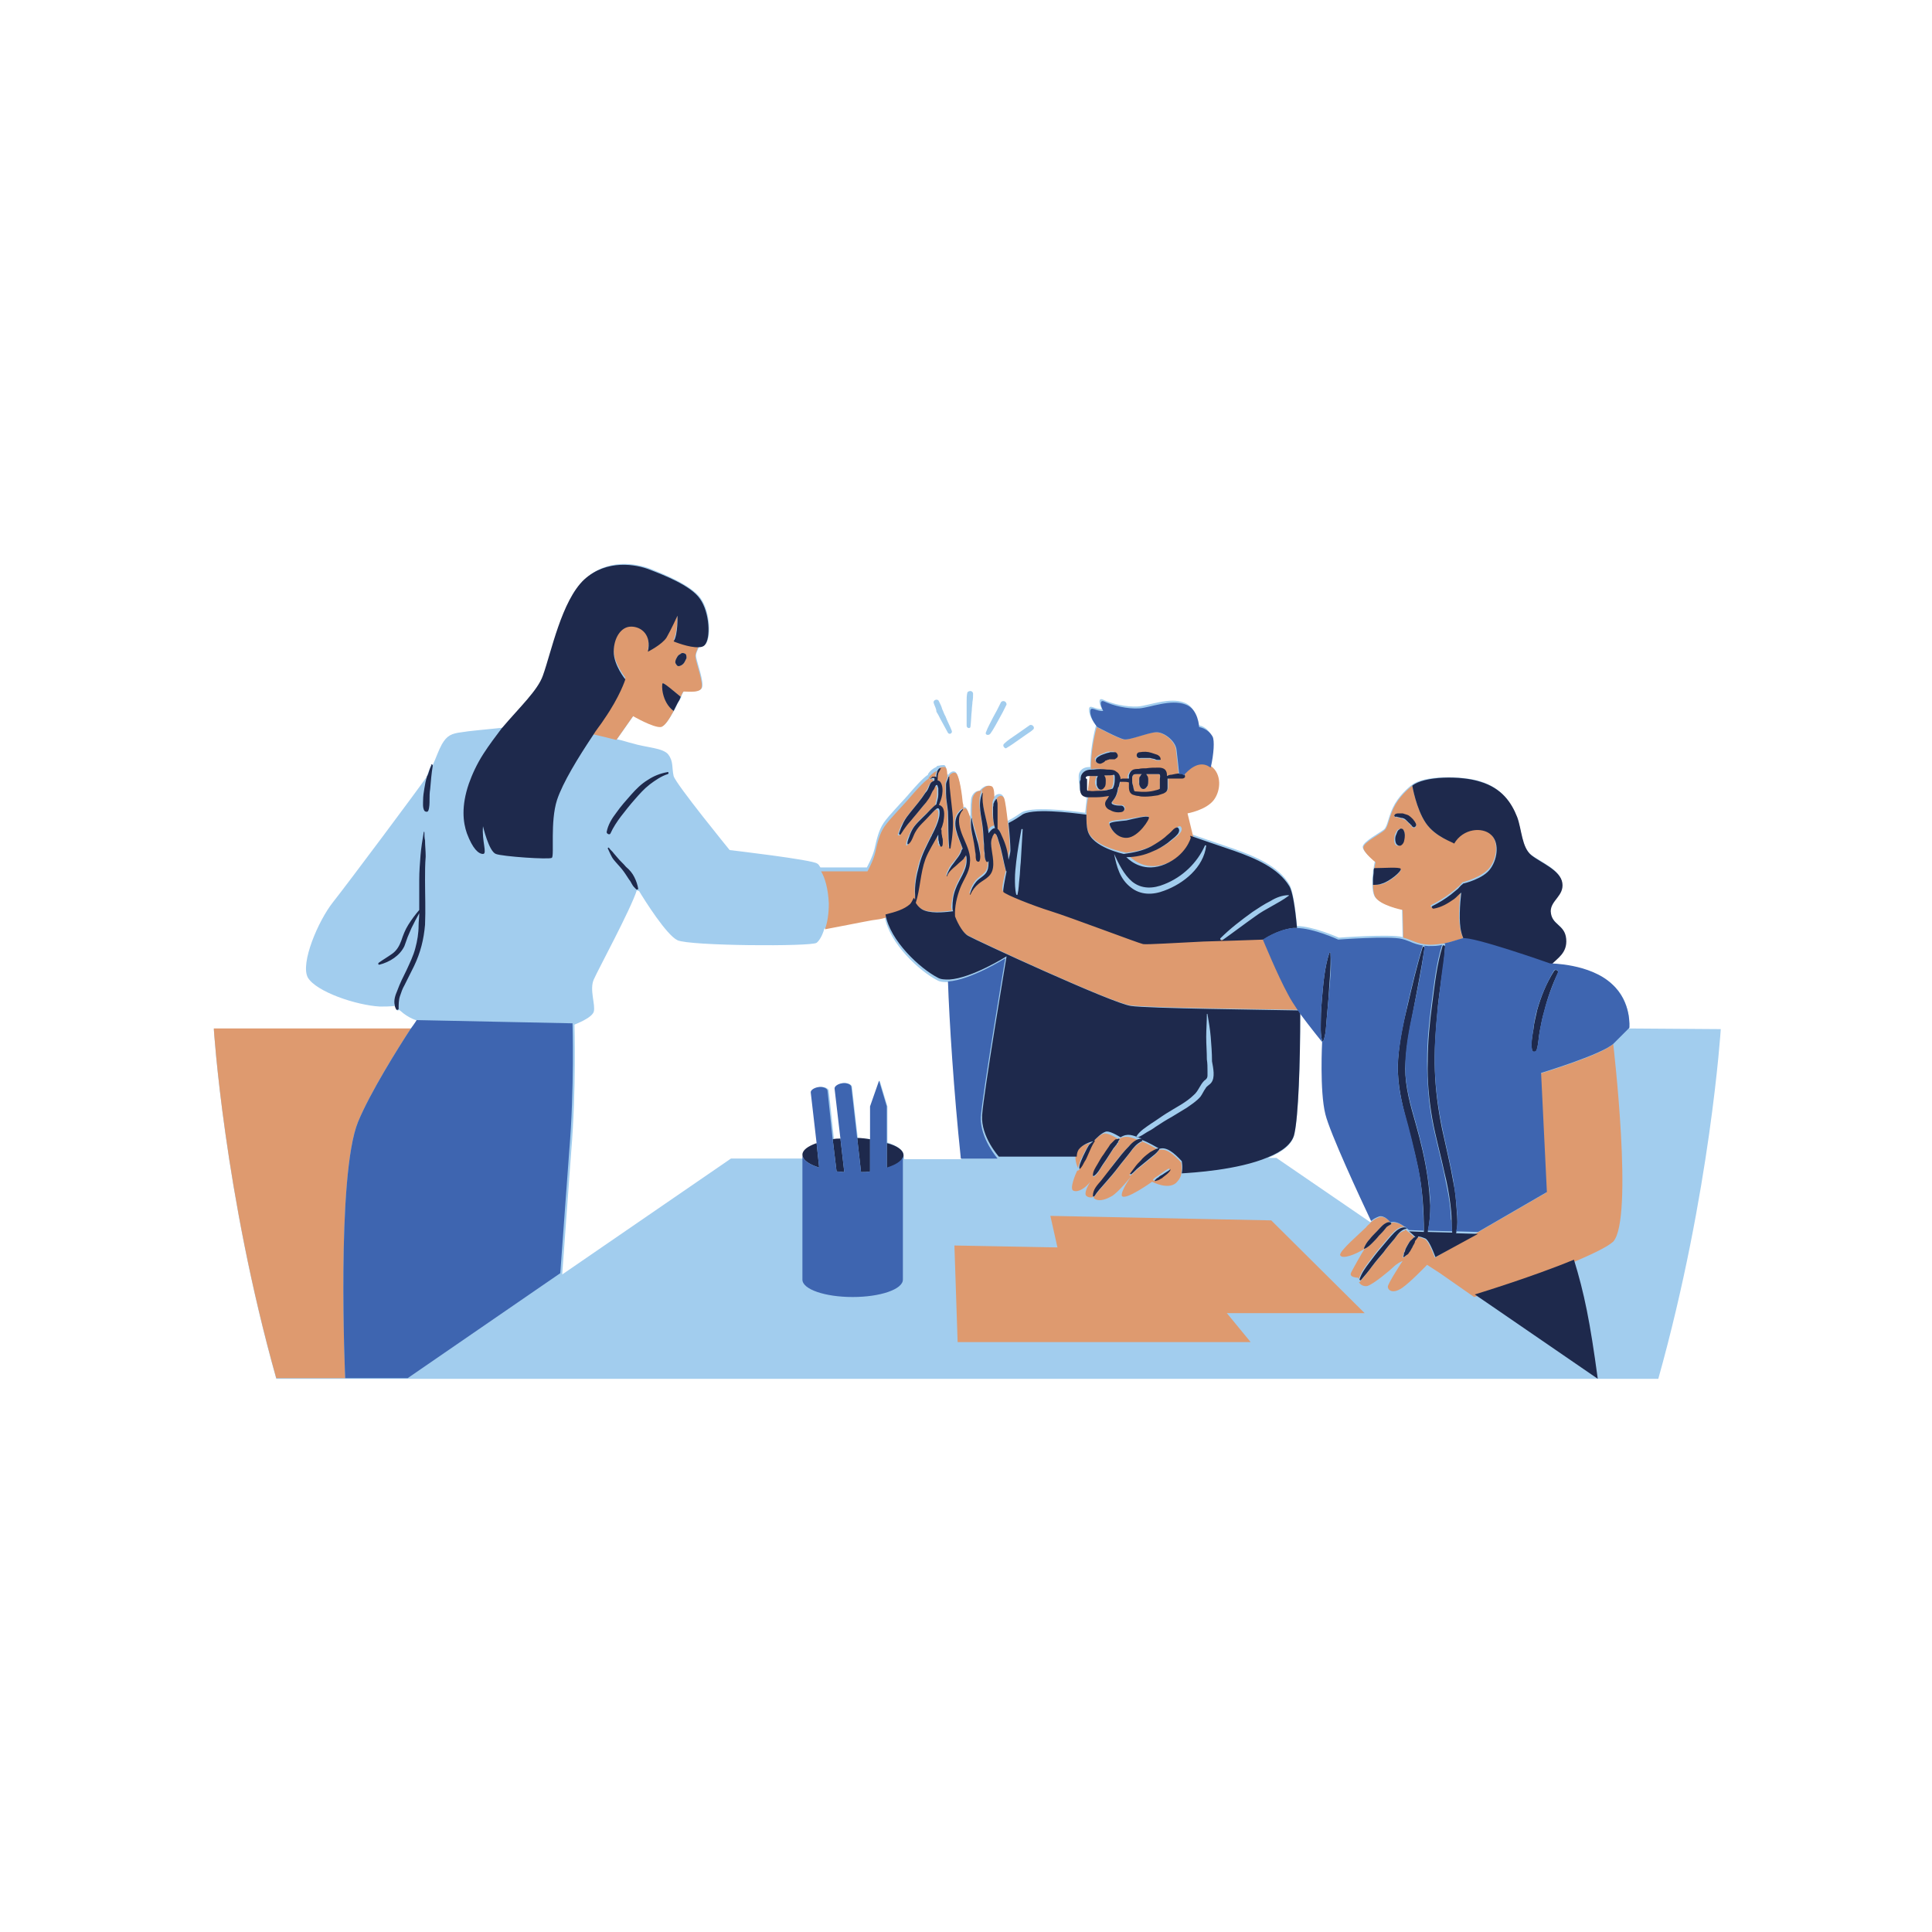 <svg xmlns="http://www.w3.org/2000/svg" xmlns:xlink="http://www.w3.org/1999/xlink" id="Layer_1" x="0px" y="0px" viewBox="0 0 300 300" style="enable-background:new 0 0 300 300;" xml:space="preserve"><style type="text/css">	.st0{fill:#FFFFFF;}	.st1{clip-path:url(#SVGID_00000090277886113268083600000010314675962815076017_);fill:#A2CDEE;}	.st2{clip-path:url(#SVGID_00000090277886113268083600000010314675962815076017_);fill:#DE9A6F;}	.st3{clip-path:url(#SVGID_00000090277886113268083600000010314675962815076017_);fill:#1E294C;}	.st4{clip-path:url(#SVGID_00000090277886113268083600000010314675962815076017_);fill:#3E65B0;}</style><rect class="st0" width="300" height="300"></rect><g>	<defs>		<rect id="SVGID_1_" x="33.2" y="86.6" width="234.1" height="127.5"></rect>	</defs>	<clipPath id="SVGID_00000034084923878372349570000014088519817386734007_">		<use xlink:href="#SVGID_1_" style="overflow:visible;"></use>	</clipPath>	<path style="clip-path:url(#SVGID_00000034084923878372349570000014088519817386734007_);fill:#A2CDEE;" d="M155.9,115.5  c0.6-0.6,1.3-1,2-1.5c0.3-0.2,0.7-0.5,1-0.7c0.3-0.2,0.7-0.5,1-0.7c0.4-0.2,0.9,0.4,0.5,0.7c-0.3,0.3-0.7,0.5-1.1,0.8  c-0.3,0.2-0.7,0.5-1,0.7c-0.7,0.5-1.4,1-2.1,1.4C156,116.2,155.6,115.8,155.9,115.5z M153.1,113.7c0.3-0.8,0.7-1.5,1.1-2.3  c0.2-0.4,0.4-0.7,0.6-1.1c0.2-0.4,0.4-0.8,0.6-1.2c0.1-0.2,0.3-0.3,0.6-0.2c0.2,0.1,0.3,0.3,0.3,0.5c-0.2,0.4-0.4,0.8-0.6,1.2  c-0.2,0.4-0.4,0.7-0.6,1.1c-0.4,0.7-0.8,1.5-1.3,2.2C153.5,114.3,152.9,114.1,153.1,113.7z M150.1,112.7c0-0.8,0-1.7,0-2.5  c0-0.4,0-0.8,0-1.3c0-0.4,0-0.9,0.1-1.3c0-0.2,0.3-0.3,0.5-0.3c0.2,0,0.4,0.2,0.4,0.4c0,0.4,0,0.8-0.1,1.3c0,0.4-0.1,0.8-0.1,1.3  c-0.1,0.8-0.1,1.7-0.2,2.5C150.7,113.2,150.1,113.1,150.1,112.7z M145,109.2c-0.2-0.5,0.6-0.8,0.8-0.3c0.2,0.4,0.4,0.8,0.5,1.2  c0.2,0.4,0.3,0.8,0.5,1.1c0.3,0.8,0.7,1.5,1,2.3c0.1,0.4-0.4,0.6-0.6,0.3c-0.4-0.7-0.8-1.5-1.2-2.2c-0.2-0.4-0.4-0.8-0.6-1.1  C145.4,110,145.1,109.6,145,109.2z M231.2,202.4l-7.5-5.2l5.3,3.7L231.2,202.4z M140.3,179.4c0-0.8-1-1.5-2.5-2l0-5.6l-1.2-4  l-1.4,4l0,5.1c-0.6-0.1-1.3-0.1-2-0.2l-0.9-7.9c0-0.4-0.7-0.7-1.4-0.6c-0.7,0.1-1.3,0.5-1.2,0.9l0.9,7.7c-0.4,0-0.8,0.1-1.1,0.1  l-0.8-7.5c0-0.4-0.7-0.7-1.4-0.6c-0.7,0.1-1.3,0.5-1.2,0.9l0.9,7.8c-1.3,0.5-2.2,1.1-2.2,1.9v0.5h-11.3l-26.2,18  c0.5-7.1,1.1-14.8,1.4-19.1c0.8-9.5,0.5-19.7,0.5-19.7s2.7-1,3-2c0.3-1.1-0.7-3.4,0-5c0.7-1.6,5.7-10.8,6.7-13.9  c0,0,0.1,0.1,0.1,0.1c0.1,0.1,0.1,0.1,0.2,0c0.9,1.5,4.3,6.9,6,7.7c1.9,0.9,20.8,1,21.6,0.4c0.4-0.3,0.9-1.1,1.2-2.2  c2.2-0.4,5.6-1.1,7.3-1.4c0.8-0.1,1.5-0.2,2.1-0.4c0.7,4.1,5.4,8.4,8.1,9.8c0.5,0.3,1.1,0.3,1.8,0.3c0.2,6,0.9,17.1,2,27.5h-8.9  L140.3,179.4L140.3,179.4z M168.8,122.8c-0.1,0-0.2,0-0.2-0.2c0-0.3,0-0.5,0-0.8c0-0.3,0-0.5,0-0.8c0-0.2-0.1-0.4,0.1-0.5  c0.1-0.1,0.3-0.1,0.5-0.1c0.1,0,0.1,0,0.2,0c-0.1,0.8-0.2,1.6-0.3,2.4C169,122.9,168.9,122.9,168.8,122.8z M205.4,161.8  c0,0-0.4,7.6,0.5,11.2c0.7,2.9,5.4,13,7.1,16.6c-0.1,0.1-0.2,0.1-0.2,0.2l-14.6-10h-1.3c2.2-0.9,3.8-2.1,4.1-3.7  c0.6-2.7,0.9-10.7,0.9-18.9C203.6,159.6,205.4,161.8,205.4,161.8z M252.9,159.7l0.1-0.1c0,0,0.4-4-2.6-6.7  c-3.5-3.2-9.6-3.2-9.6-3.2c0.9-1,2.5-1.8,2.3-4c-0.2-2.3-2.3-2.1-2.4-4.3c-0.1-1.7,2.1-2.4,1.8-4.4c-0.3-2-3.3-3.2-4.8-4.3  c-1.5-1.2-1.4-3.9-2.2-5.9c-0.9-2.3-2.4-4.5-5.7-5.5c-3-0.9-8.8-0.9-10.6,0.6c0,0-1.6,1.2-2.6,2.9c-1,1.7-1.1,3.5-1.7,4  c-0.6,0.5-3.3,1.9-3.3,2.7c0,0.8,1.9,2.2,1.9,2.2s-0.1,0.4-0.2,1v0c0,0.2,0,0.3-0.1,0.5c0,0,0,0.1,0,0.1c0,0.4-0.1,0.8-0.1,1.2  c0,0,0,0.1,0,0.1c0,0.2,0,0.4,0,0.7c0,0.7,0.1,1.4,0.3,1.8c0.7,1.4,4.3,2.1,4.3,2.1l0.1,4.3c-2-0.5-9.9,0.1-9.9,0.1s-4-1.8-6.5-1.8  c-0.3-3.3-0.7-5.7-1.2-6.5c-1.7-2.8-5.2-4.3-8.6-5.5c-2.4-0.8-6.7-2.3-6.7-2.3l-0.1,0l-0.8-3.3c0,0,2.9-0.4,4.1-2.1  c1.1-1.5,1.2-4-0.4-5.2c0.5-2.2,0.6-4.2,0.3-4.8c-0.6-1.4-2-1.5-2-1.5s-0.1-2.8-2.1-3.5c-2.3-0.9-5.6,0.5-7.2,0.6  c-1.9,0.1-4-0.4-5.5-1.1c-0.5-0.2-0.7,0.3-0.1,1.5c-1.1,0.1-2-0.9-2,0.1c0,1.2,1.1,2.4,1.1,2.4s-0.8,2.8-0.9,5.9c0,0.2,0,0.4,0,0.6  c-0.6,0-1.2,0.1-1.6,0.7c-0.2,0.3-0.2,0.6-0.2,0.9c0,0.4,0,0.7,0.1,1.1c0,0.6,0,1.4,0.7,1.6c0.2,0.1,0.3,0.1,0.5,0.1  c-0.1,0.9-0.2,1.8-0.3,2.7c-2.3-0.3-8.7-1.1-10.1,0.1c-0.3,0.2-1,0.7-2,1.2c-0.2-1.7-0.4-3.4-0.6-3.8c-0.3-0.6-1-0.5-1.4,0  c-0.1,0-0.1,0-0.1,0.1c0,0,0,0.1-0.1,0.1c0-0.5,0-1.6-0.4-1.8c-0.9-0.4-1.7,0.7-1.7,0.7s-0.8-0.1-1.2,0.9c-0.2,0.4-0.2,1.9-0.2,2.8  c0,0,0,0,0,0c0,0.1-0.1,0.3-0.1,0.4c-0.2-0.6-0.5-1.6-0.8-1.6c-0.1,0-0.2,0-0.3,0.1c0-0.4,0-0.7-0.1-0.9c-0.1-1.2-0.5-4.1-1-4.6  c-0.4-0.3-0.9,0-1.2,0.5c0-0.1,0-0.1,0-0.2c0,0-0.1,0-0.1,0c0,0.1-0.1,0.2-0.1,0.3c0-0.6,0-1.6-0.4-1.7c-0.2,0-0.5,0-0.8,0.1  c0,0,0,0,0,0c-0.2,0-0.3,0-0.4,0.2c0,0,0,0,0,0c-0.5,0.2-1,0.6-1.3,1.1c0,0,0,0,0,0.1c-0.8,0.5-2.1,2-2.8,2.8  c-0.9,1.1-3.3,3.5-4.1,4.7c-0.8,1.2-1.1,2.7-1.4,4c-0.3,1.3-1.2,2.9-1.2,2.9h-7.2c-0.2-0.3-0.3-0.5-0.5-0.6  c-0.7-0.6-13.6-2.1-13.6-2.1s-8.4-10.3-8.7-11.5c-0.3-1.3,0-2.2-0.8-3.3c-0.8-1.1-3.5-1.1-5.7-1.8c-0.5-0.1-1.3-0.4-2.3-0.6  l2.6-3.7c0,0,3,1.8,4.3,1.7c0.6-0.1,1.3-1.3,2-2.5c0,0,0,0,0,0c0.1-0.2,0.2-0.4,0.3-0.6c0,0,0,0,0,0c0.1-0.2,0.2-0.4,0.3-0.6  c0,0,0,0,0,0c0.1-0.2,0.2-0.4,0.3-0.5c0,0,0,0,0,0c0.1-0.2,0.2-0.3,0.2-0.5c0,0,0,0,0,0c0.2-0.5,0.4-0.8,0.4-0.8  c0.1,0,2.5,0.3,2.8-0.5c0.4-0.8-0.8-4-0.9-4.8c-0.1-0.5,0.2-1,0.5-1.6c0.4,0,0.7-0.1,0.9-0.3c1-1,0.8-5.1-0.7-7.2  c-1.5-2.1-5.9-3.8-7.6-4.5c-2.2-0.9-6.8-1.8-10.3,1.5c-3.5,3.2-5.1,11.3-6.4,14.9c-0.8,2.3-3.7,4.9-6.4,8.2  c-2.8,0.3-5.3,0.5-6.4,0.7c-1.6,0.2-2.3,0.5-3.1,1.9c-0.5,0.9-0.9,2.1-1.4,3.2c-0.1-0.1-0.2-0.1-0.3,0.1c-0.2,0.5-0.4,1-0.6,1.6  c0,0.1-0.1,0.2-0.1,0.2c-1,1.5-12.2,16.5-14.5,19.4c-2.3,2.9-5.1,9.5-3.9,11.7c1.3,2.2,7.5,4.3,11.2,4.5c0.7,0,1.5,0,2.4-0.1  c0,0.2,0.1,0.4,0.2,0.6c0.1,0.2,0.3,0.1,0.4,0c0,0,0,0.1,0.1,0.1c1.4,1.3,2.8,1.6,2.8,1.6s-0.3,0.5-0.9,1.3H33.2  c0,0,1.6,25.5,9.7,54.3h10.7h8.9h0.8H86h151.8h10.3h9.4c8.1-28.9,9.7-54.3,9.7-54.3L252.9,159.7L252.9,159.7z"></path>	<path style="clip-path:url(#SVGID_00000034084923878372349570000014088519817386734007_);fill:#DE9A6F;" d="M197.4,189.5l-34.3-0.7  l1.1,4.9l-16-0.3l0.5,15h45.5l-3.7-4.5h21.4L197.4,189.5z M211.9,193.9c0,0-0.1-0.1-0.1-0.1c0.2-0.5,0.5-1,0.9-1.4  c0.3-0.4,0.7-0.8,1.1-1.2c0.4-0.4,0.7-0.8,1.1-1.1c0.3-0.2,0.8-0.5,1.1-0.2c0.1,0.1,0,0.2,0,0.2c-0.2,0.1-0.3,0.2-0.5,0.3  c-0.2,0.1-0.3,0.3-0.4,0.4c-0.3,0.4-0.6,0.7-1,1.1c-0.3,0.4-0.7,0.8-1,1.1c-0.3,0.3-0.7,0.7-1.2,0.9c0,0,0,0,0,0  c-0.4,0.6-1.8,3.1-2.1,3.7c-0.4,0.8,1.1,0.8,1.1,0.8s0,0.1,0.1,0.2c0,0,0,0,0,0c0.3-1,0.9-1.8,1.5-2.6c0.6-0.8,1.2-1.6,1.9-2.4  c0.7-0.8,1.3-1.6,2-2.3c0.4-0.4,1.1-0.9,1.7-0.8c-0.7-0.5-1.5-0.8-2.1-0.6c0,0-0.9-1.2-1.8-0.9c-0.5,0.2-0.9,0.4-1.2,0.7  c-0.1,0.1-0.2,0.1-0.2,0.2c-0.2,0.2-0.5,0.4-0.7,0.7c-0.8,0.8-4.2,3.7-4,4.3C208.4,195.6,210.5,194.8,211.9,193.9z M250.5,162.1  c-1.7,1.7-11.3,4.6-11.3,4.6l0.9,18.5l-10.7,6.2l-6.6,3.9c-0.5-1.3-1.1-2.7-1.6-2.9c-0.5-0.2-0.8-0.3-1.1-0.3c0,0,0,0.1,0,0.1  c-0.1,0.1-0.2,0.3-0.3,0.4c-0.1,0.1-0.2,0.2-0.2,0.4c-0.1,0.3-0.3,0.5-0.4,0.8c-0.2,0.3-0.3,0.6-0.5,0.8c-0.1,0.2-0.2,0.3-0.4,0.4  c-0.1,0.1-0.3,0.2-0.4,0.3c0,0-0.1,0-0.1-0.1c0.1-0.2,0.1-0.3,0.1-0.5c0.1-0.2,0.2-0.3,0.2-0.5c0.1-0.3,0.3-0.6,0.4-0.8  c0.2-0.3,0.3-0.6,0.6-0.8c0.1-0.1,0.2-0.2,0.3-0.3c0.1-0.1,0.2-0.1,0.3-0.1c-0.1-0.1-0.5-0.5-1-0.9c-0.2-0.1-0.3-0.3-0.5-0.4  c0,0.1,0,0.1-0.1,0.2c-0.4,0.1-0.7,0.3-1,0.6c-0.3,0.3-0.5,0.6-0.8,1c-0.6,0.7-1.2,1.4-1.7,2.1c-0.6,0.7-1.2,1.4-1.8,2.2  c-0.5,0.7-1.1,1.4-1.7,2.1c0,0-0.1,0-0.1,0c0.2,0.3,0.6,0.7,1.3,0.6c1-0.3,3.6-2.5,4-2.9c0.7-0.7,1.5-1,1.5-1s-2.3,3.5-2.3,4  s0.7,1.2,2.2,0.2c1.3-0.9,3.4-3.1,3.8-3.5c0,0,0.1-0.1,0.1-0.1l2,1.3l5.3,3.7c0,0,8.9-2.7,15.4-5.4c2.8-1.2,5.2-2.3,6.2-3.2  C253.7,189.3,250.5,162.1,250.5,162.1z M105.6,102.8C105.6,102.8,105.6,102.8,105.6,102.8C105.6,102.8,105.6,102.8,105.6,102.8z   M106.5,101.6c-0.1-0.1-0.3-0.2-0.5-0.2c-0.2,0-0.3,0.1-0.4,0.2c-0.1,0-0.1,0.1-0.2,0.1c-0.2,0.2-0.3,0.4-0.4,0.6  c-0.1,0.2-0.2,0.5-0.1,0.7c0.1,0.2,0.2,0.3,0.3,0.4c0.2,0.1,0.4,0,0.6-0.1c0.2-0.1,0.4-0.3,0.5-0.5c0.1-0.2,0.2-0.4,0.3-0.6  C106.6,102,106.6,101.8,106.5,101.6z M108,102.1c0.1,0.9,1.3,4,0.9,4.8c-0.4,0.8-2.7,0.4-2.8,0.5c0,0-0.2,0.3-0.4,0.8  c-1.1-0.9-2.7-2.2-2.8-2.1c-0.2,0.1-0.1,2.9,1.7,4.3c-0.7,1.3-1.4,2.4-2,2.5c-1.2,0.1-4.3-1.7-4.3-1.7l-2.6,3.7  c-1.1-0.3-2.4-0.6-3.7-0.9c0.6-0.9,1.2-1.8,1.8-2.6c2.5-3.5,3.3-6.2,3.3-6.2s-1.8-2.2-1.8-4.3c0-2.1,1.2-3.9,2.7-3.9  c1.5,0,3.1,1.3,2.6,3.9c0,0,2.2-1.1,2.9-2.2c0.7-1.1,1.7-3.4,1.7-3.4s0,2.9-0.6,4c0,0,2.4,1,3.9,0.9  C108.2,101.1,107.9,101.6,108,102.1z M106,102.2C106,102.2,106,102.2,106,102.2C106,102.2,106,102.2,106,102.2  C106,102.2,106,102.2,106,102.2z M177,120.6c0-0.1,0.1-0.2,0.2-0.3c0,0,0,0,0,0c0,0,0,0,0,0c0,0,0,0,0.1-0.1c-0.2,0-0.5,0-0.7,0  c-0.2,0-0.4,0-0.6,0.1c-0.1,0.1-0.2,0.4-0.2,0.6c0,0.1,0,0.2,0,0.3c0,0.3,0.1,0.5,0.1,0.8c0.1,0.2,0.1,0.5,0.2,0.8  c0.1,0.2,0.2,0.2,0.4,0.2c1,0.1,2,0.1,3-0.2c0.1,0,0.3-0.1,0.4-0.1c0,0,0.1-0.1,0.2-0.1c0-0.2,0-0.4,0-0.6c0-0.3,0-0.6,0-0.9  c0-0.2,0-0.5,0-0.7c0-0.2-0.2-0.1-0.3-0.2c-0.3,0-0.5,0-0.8,0c-0.3,0-0.7,0-1,0c0.1,0.1,0.1,0.1,0.1,0.2c0.1,0.2,0.1,0.5,0.2,0.8  c0,0.3,0,0.6-0.1,0.8c-0.1,0.3-0.4,0.6-0.8,0.5c-0.3-0.1-0.4-0.4-0.5-0.7c-0.1-0.3-0.1-0.6,0-0.8C176.9,120.9,177,120.7,177,120.6z   M174.9,130c1.8-0.1,3.6-2.9,3.4-3.2c-0.2-0.2-2.2,0.2-3.5,0.4c-0.9,0.1-2.4,0.2-2.6,0.5C172.1,128.1,173.1,130.1,174.9,130z   M168.9,128.9c-0.2-0.7-0.2-1.6-0.2-2.5c0-0.9,0.1-1.8,0.3-2.7c0.1,0,0.2,0,0.3,0c0.3,0,0.7,0,1,0c0.7,0,1.4-0.1,2-0.2  c0,0.1-0.1,0.1-0.1,0.2c-0.1,0.2-0.3,0.4-0.4,0.6c-0.3,0.6,0.1,1.2,0.7,1.4c0.5,0.3,1.1,0.4,1.7,0.3c0.2,0,0.5-0.2,0.5-0.5  c0-0.2-0.2-0.5-0.5-0.5c-0.4,0-0.9,0-1.3-0.2c-0.1,0-0.2-0.2-0.2-0.2c0-0.2,0.2-0.3,0.3-0.5c0.4-0.5,0.6-1.1,0.7-1.8  c0-0.1,0-0.1,0.1-0.2c0.1-0.2,0.1-0.5,0.2-0.8c0.2,0,0.3,0,0.5,0c0.3,0,0.6,0,0.9,0.1c0,0.1,0,0.2,0,0.2c0,0.6-0.1,1.4,0.6,1.7  c0.3,0.1,0.6,0.2,0.9,0.2c0.3,0.1,0.7,0.1,1,0.1c0.7,0,1.3-0.1,2-0.2c0.3-0.1,0.6-0.2,0.9-0.3c0.4-0.2,0.6-0.4,0.6-0.9  c0-0.5,0-1,0-1.4c0.1,0,0.1,0,0.2,0c0.2,0,0.4,0,0.7,0c0.4,0,0.8,0,1.2,0c0,0,0,0.1,0,0.1s0,0,0-0.1c0,0,0.1,0,0.1,0  c0.2,0,0.5-0.2,0.4-0.4c0-0.1,0-0.2-0.1-0.2c0.8-0.9,2.2-2.2,3.7-1.5c0.2,0.1,0.3,0.2,0.5,0.3c1.6,1.2,1.5,3.7,0.4,5.2  c-1.2,1.6-4.1,2.1-4.1,2.1l0.8,3.3l0.1,0.3c0,0-0.7,2.7-4,4.1c-3.1,1.3-5.2-0.3-6-1.1c1.4,0,2.8-0.3,4.1-0.9  c0.8-0.3,1.6-0.8,2.3-1.3c0.4-0.3,0.7-0.6,1.1-0.9c0.3-0.3,0.7-0.6,0.7-1.1c0-0.2-0.2-0.5-0.4-0.4c-0.4,0.1-0.6,0.4-0.9,0.7  c-0.3,0.3-0.6,0.5-0.9,0.8c-0.6,0.5-1.4,1-2.1,1.4c-1.3,0.7-2.8,1-4.3,1.2c0,0,0,0,0,0S169.6,131.5,168.9,128.9z M171.7,122.7  c0.2,0,0.5-0.1,0.7-0.2c0.2-0.1,0.2-0.1,0.3-0.3c0.2-0.5,0.2-1,0.2-1.5c0-0.1,0-0.3-0.1-0.4c-0.4,0.1-0.8,0.1-1.2,0.1  c-0.1,0-0.2,0-0.3,0c0,0,0,0,0,0.1c0.1,0.2,0.1,0.5,0.2,0.8c0,0.3,0,0.6-0.1,0.8c-0.1,0.3-0.4,0.6-0.8,0.5  c-0.3-0.1-0.4-0.4-0.5-0.7c-0.1-0.3-0.1-0.6,0-0.8c0-0.1,0.1-0.3,0.1-0.4c0-0.1,0.1-0.1,0.1-0.2c-0.2,0-0.3,0-0.5,0  c-0.2,0-0.4,0-0.6,0c-0.1,0.8-0.2,1.6-0.3,2.4c0.4,0,0.8,0,1.2,0C170.7,122.8,171.2,122.8,171.7,122.7z M170.6,118.5  c0.3,0,0.5-0.2,0.7-0.3c0,0,0.1,0,0.1-0.1c0,0,0,0,0,0c0,0,0.1,0,0.1-0.1c0,0,0,0,0,0c0,0,0.1,0,0.1,0c0.1,0,0.1,0,0.2-0.1  c0.1,0,0.2-0.1,0.3-0.1c0.1,0,0.1,0,0.2,0c0,0,0.1,0,0.1,0c0,0,0,0,0,0c0,0,0,0,0,0c0,0,0.1,0,0.1,0c0.1,0,0.1,0,0.2,0  c0.1,0,0.1,0,0.2,0c0.2,0,0.3-0.1,0.4-0.3c0.1-0.1,0.1-0.4,0-0.5c-0.1-0.1-0.2-0.2-0.4-0.3c-0.1,0-0.1,0-0.2,0c-0.2,0-0.3,0-0.5,0  c-0.3,0-0.5,0.1-0.7,0.2c-0.3,0.1-0.5,0.2-0.8,0.3c-0.2,0.1-0.5,0.3-0.7,0.6C170.1,118.2,170.2,118.5,170.6,118.5z M176.5,117.3  c0,0.2,0.2,0.5,0.5,0.5c0.3,0,0.5,0,0.8,0c0.1,0,0.3,0,0.4,0c0,0,0.1,0,0.1,0c0.1,0,0.1,0,0.2,0c0.3,0,0.5,0.1,0.8,0.2  c0.1,0,0.3,0.1,0.4,0.1c0.1,0,0.2,0,0.2,0c0,0,0.1,0,0.1,0c0,0,0,0,0,0c0.1,0,0.2-0.1,0.1-0.2c0-0.3-0.3-0.5-0.5-0.6  c-0.3-0.1-0.6-0.3-0.9-0.3c-0.6-0.1-1.2-0.2-1.8-0.1C176.8,116.8,176.5,117,176.5,117.3z M169.6,119.4c-0.1,0-0.1,0-0.2,0  c0-0.2,0-0.4,0-0.6c0.1-3.1,0.9-5.9,0.9-5.9s3.2,1.7,4.1,1.9c0.9,0.2,3.9-1.1,5.1-1.1c1.2,0,3,1.4,3.1,2.8c0.1,0.9,0.3,2.6,0.4,3.7  c-0.4,0-0.8,0.1-1.3,0.2c-0.3,0-0.5,0.1-0.7,0.2c0-0.1,0-0.1,0-0.2c0-0.3-0.1-0.6-0.3-0.8c-0.2-0.2-0.6-0.3-0.9-0.3  c-0.7,0-1.4,0-2,0.1c-0.4,0-0.8,0-1.2,0.1c-0.3,0-0.7,0-1,0.2c-0.3,0.2-0.4,0.5-0.5,0.8c0,0.2,0,0.3,0,0.5c-0.3,0-0.6,0-0.9,0  c-0.1,0-0.3,0-0.4,0.1c0-0.3-0.1-0.5-0.2-0.7c-0.1-0.2-0.3-0.4-0.5-0.5c-0.3-0.3-1-0.3-1.4-0.3C171,119.3,170.3,119.3,169.6,119.4z   M179.3,183.3c0.1,0,0.2,0,0.3-0.1c0.1,0,0.2-0.1,0.3-0.1c0.1,0,0.2-0.1,0.3-0.2c0.1-0.1,0.2-0.1,0.3-0.2c0.4-0.3,0.8-0.6,1.1-1  c0.1-0.1,0-0.3-0.2-0.2c-0.4,0.2-0.8,0.5-1.2,0.8c-0.2,0.1-0.4,0.3-0.6,0.4c-0.1,0.1-0.2,0.1-0.3,0.2c-0.1,0.1-0.2,0.2-0.3,0.3  C179.1,183.3,179.2,183.4,179.3,183.3z M175.7,182.6c0,0-1.9,2.4-3,3.1c-0.7,0.4-2.1,1.1-2.9,0.3c0,0,0,0,0,0  c0.5-0.8,1.1-1.4,1.7-2.1c0.7-0.8,1.4-1.6,2-2.4c0.6-0.8,1.3-1.6,1.9-2.4c0.5-0.7,1-1.3,1.8-1.7c0.1,0,0.1-0.1,0-0.2  c1.1,0.4,2.2,1.1,2.6,1.3c-0.5,0.1-0.9,0.4-1.3,0.6c-0.4,0.3-0.8,0.6-1.2,1c-0.3,0.4-0.7,0.7-1,1.1c-0.3,0.4-0.6,0.8-0.9,1.2  c-0.1,0.1,0.1,0.2,0.2,0.1c0.4-0.3,0.7-0.7,1.1-1c0.4-0.3,0.7-0.6,1.1-0.9c0.4-0.3,0.7-0.6,1.1-0.9c0.4-0.3,0.7-0.6,1-1  c0,0,0-0.1,0-0.1c1.1-0.4,2.3,0.6,3.5,1.9c0,0,0.2,0.9,0,1.9c-0.1,0.5-0.4,0.9-0.8,1.3c-1.3,1.1-3.7-0.2-3.7-0.2s-4.2,3-4.7,2.2  C174,184.9,175.7,182.6,175.7,182.6z M167.7,180.4c0.1-0.4,0.4-0.8,0.6-1.3c0.2-0.4,0.4-0.7,0.6-1.1c0.2-0.3,0.4-0.5,0.7-0.6  c-0.5,0.1-1.8,0.4-2.3,1.3c-0.2,0.3-0.3,0.7-0.3,1.1c0,0.7,0.3,1.4,0.4,1.6C167.4,181.1,167.6,180.8,167.7,180.4z M171,181.3  c0.3-0.5,0.7-1,1-1.5c0.3-0.5,0.6-1,0.9-1.4c0.2-0.2,0.3-0.4,0.5-0.6c0.1-0.1,0.2-0.2,0.2-0.3c0.1-0.1,0.1-0.3,0.2-0.4  c0.1-0.1,0-0.2-0.1-0.2c-0.1,0-0.3,0-0.4,0.1c-0.1,0-0.2,0.1-0.3,0.2c-0.2,0.2-0.4,0.4-0.6,0.6c-0.4,0.5-0.7,1-1,1.5  c-0.3,0.5-0.7,1.1-1,1.6c-0.3,0.5-0.7,1.1-0.7,1.7c0,0.1,0.1,0.2,0.2,0.1C170.4,182.4,170.7,181.8,171,181.3z M171,183.5  c-0.6,0.7-1.3,1.4-1.3,2.4c0,0,0,0,0,0c-0.4,0.1-0.8,0-1-0.2c-0.4-0.3,0.1-1.4,0.6-2.2c-0.7,0.9-1.8,1.7-2.6,1.4  c-0.7-0.2,0.3-2.6,0.6-3.2c0,0,0,0,0,0c0,0.1,0.1,0.1,0.1,0.1c0.3-0.3,0.5-0.7,0.7-1.1c0.3-0.4,0.4-0.8,0.6-1.2  c0.3-0.7,0.6-1.4,1-2c0-0.1,0-0.1-0.1-0.1c0.2-0.2,1.3-1.4,2-1.4c0.7,0,2.1,0.9,2.1,0.9c1.1-0.7,1.9-0.3,3,0.1  c0.1,0,0.2,0.1,0.3,0.1c-0.8,0-1.5,0.6-2,1.2c-0.8,0.8-1.5,1.7-2.2,2.6C172.3,181.7,171.6,182.6,171,183.5z M142.5,134.7  c0-0.1,0.1-0.3,0.1-0.4c0.4-1.5,1.1-2.8,1.8-4.2c0.1-0.1,0.1-0.3,0.2-0.4c0.4-0.8,0.8-1.6,1-2.5c0.1-0.3,0.3-1.9-0.4-1.4  c-0.4,0.2-0.7,0.8-1.1,1.1c-0.7,0.7-1.6,1.5-2.1,2.4c-0.4,0.6-0.6,1.6-1.2,2c-0.1,0-0.1,0-0.1-0.1c0-0.5,0.2-1,0.4-1.4  c0.2-0.5,0.4-0.9,0.7-1.3c0.7-1,1.6-1.8,2.5-2.6c0.3-0.3,0.5-0.6,0.9-0.8c0.1-0.5,0.2-1,0.3-1.5c0-0.3,0-0.7,0-1  c0-0.2,0-0.6-0.3-0.5c-0.2,0.1-0.3,0.6-0.4,0.7c-0.1,0.2-0.2,0.5-0.4,0.7c-0.2,0.4-0.5,0.9-0.8,1.3c-0.6,0.8-1.3,1.6-2,2.4  c-0.3,0.4-0.7,0.8-1,1.2c-0.3,0.4-0.7,0.8-0.9,1.3c-0.1,0.1-0.3,0-0.3-0.1c0.2-0.6,0.4-1.2,0.7-1.7c0.3-0.6,0.7-1.1,1.1-1.6  c0.8-1,1.6-1.9,2.3-3c0.2-0.3,0.3-0.6,0.5-0.8c0.1-0.3,0.2-0.6,0.4-0.8c0.1-0.2,0.3-0.3,0.5-0.3c0,0,0,0,0,0c0,0,0-0.1,0-0.1  c0,0,0,0,0,0c0,0,0,0,0-0.1c0,0,0,0,0,0c0,0,0,0,0,0c0,0,0,0,0,0c0,0,0,0,0,0c0,0,0-0.1,0-0.1c0,0,0,0,0,0c0,0,0,0,0,0  c0,0,0,0,0-0.1c0,0,0,0,0,0c0,0,0,0,0,0c0,0,0,0,0,0c0,0,0,0,0,0c0,0,0,0-0.1,0c-0.1,0-0.1,0-0.2,0c-0.1,0-0.2,0.1-0.3,0.2  c0,0,0,0,0,0c0-0.1,0.1-0.2,0.2-0.3c0.1,0,0.1-0.1,0.2-0.1c0,0,0.1,0,0.1,0c0.1,0,0.1,0,0.2,0c0,0,0.1,0,0.1,0c0,0,0,0,0,0  c0,0,0,0,0,0c0,0,0,0,0,0c0,0,0.1,0.1,0.1,0.1c0-0.2,0-0.5,0.1-0.7c0-0.2,0.1-0.3,0.2-0.5c-0.5,0.2-1,0.6-1.3,1.1c0,0,0,0,0,0.1  c-0.8,0.5-2.1,2-2.8,2.8c-0.9,1.1-3.3,3.5-4.1,4.7c-0.8,1.2-1.1,2.7-1.4,4c-0.3,1.3-1.2,2.9-1.2,2.9h-7.2c0.6,1,1.1,2.7,1.2,5  c0,1.5-0.2,2.9-0.6,4c2.2-0.4,5.6-1.1,7.3-1.4c0.8-0.1,1.5-0.2,2.1-0.4c1.7-0.4,3-0.8,3.8-1.6c0.2-0.2,0.4-0.6,0.6-1  c0.1,0.1,0.1,0.2,0.2,0.3c0-0.2,0-0.5,0-0.7C141.9,137.7,142.1,136.2,142.5,134.7z M148.3,137.9c0.5-1.4,1.7-2.9,1.7-4.4  c0-0.2,0-0.5-0.1-0.8c-0.1,0.1-0.2,0.2-0.3,0.4c0,0.1-0.1,0.1-0.1,0.2c-0.3,0.3-0.6,0.6-0.9,0.8c-0.3,0.3-0.6,0.5-0.9,0.8  c-0.3,0.3-0.5,0.6-0.7,1c0,0.1-0.1,0-0.1,0c0.2-0.7,0.6-1.5,1.1-2c0.5-0.6,1-1.2,1.2-1.9c0-0.1,0.1-0.1,0.1-0.2  c0,0,0.1-0.1,0.1-0.1c-0.1-0.3-0.2-0.5-0.3-0.8c-0.8-1.9-1.6-3.8,0.2-5.3c0.1-0.1,0.2,0,0.1,0.1c-0.2,0.3-0.4,0.6-0.5,0.9  c-0.3,1.2,0.2,2.6,0.7,3.6c0.5,1.2,1.1,2.4,0.9,3.8c-0.2,1.4-1,2.6-1.5,3.8c-0.6,1.4-1,2.9-0.8,4.4c0,0,0,0,0,0  c0.5,1.3,1.3,2.6,2,3c1.2,0.7,22.3,10.5,25.3,10.9c2.6,0.4,21.3,0.6,26.1,0.7c-0.6-0.9-1.2-1.8-1.6-2.6c-1.6-2.9-3.9-8.5-3.9-8.5  c-2.2,0.1-6.4,0.2-9.3,0.3c-4.2,0.1-8.8,0.5-9.4,0.4c-0.6-0.1-11.4-4.1-14.3-5.1c-2.9-0.9-7.1-2.6-7.4-3c-0.2-0.2,0.1-1.7,0.5-3.2  c0,0-0.1-0.1-0.1-0.1c-0.4-1.5-0.6-3-1.1-4.5c-0.1-0.2-0.3-1-0.5-1.2c0,0,0-0.1-0.1-0.1c-0.1,0-0.2,0.1-0.2,0.2  c-0.1,0.1-0.2,0.3-0.2,0.4c-0.2,0.6-0.1,1.4-0.1,2c0.2,1.3,0.6,3-0.5,4.1c-0.5,0.4-1.1,0.7-1.5,1.1c-0.5,0.5-1,1-1.3,1.7  c0,0-0.1,0-0.1,0c0.2-0.7,0.5-1.4,1-2c0.5-0.6,1.4-1,1.7-1.7c0.2-0.5,0.2-1,0.2-1.5c-0.1,0.2-0.3,0.2-0.4,0  c-0.2-0.4-0.1-0.8-0.2-1.2c0-0.5,0-0.9-0.1-1.4c0-0.9-0.1-1.9-0.2-2.8c-0.2-1.8-0.8-3.5-0.1-5.3c0-0.1,0.1-0.1,0.1,0  c-0.2,1.8,0.5,3.6,0.8,5.4c0,0.3,0.1,0.6,0.1,0.8c0.2-0.4,0.5-0.8,1-0.8c0,0,0,0,0,0c-0.2-0.7-0.3-1.4-0.3-2.1c0-0.4,0-0.8,0-1.2  c0-0.2,0-0.4,0.1-0.6c0-0.1,0.1-0.3,0.2-0.4c0-0.5,0-1.6-0.4-1.8c-0.9-0.4-1.7,0.7-1.7,0.7s-0.8-0.1-1.2,0.9  c-0.2,0.4-0.2,1.9-0.2,2.8c0,0,0,0,0,0c0.1,1.1,0.5,2.3,0.8,3.4c0.2,0.6,0.3,1.1,0.4,1.7c0.1,0.5,0.2,1.1,0,1.6  c-0.1,0.2-0.4,0.1-0.5-0.1c-0.1-0.3-0.1-0.6-0.1-0.8c0-0.3-0.1-0.6-0.1-0.8c-0.1-0.6-0.2-1.1-0.4-1.6c-0.2-0.9-0.4-1.9-0.3-2.8  c-0.2-0.6-0.5-1.6-0.8-1.6c-0.1,0-0.2,0-0.3,0.1c0-0.4,0-0.7-0.1-0.9c-0.1-1.2-0.5-4.1-1-4.6c-0.4-0.3-0.9,0-1.2,0.5  c0,0.9,0.1,1.8,0.2,2.7c0.1,0.9,0.2,1.8,0.3,2.7c0.2,1.9,0,3.7-0.3,5.5c0,0.1-0.2,0.1-0.2,0c-0.2-1.9-0.1-3.8-0.2-5.7  c-0.1-0.9-0.2-1.8-0.3-2.7c0-0.5,0-1,0-1.4c0-0.3,0.2-0.6,0.3-0.9c0-0.6,0-1.6-0.4-1.7c-0.2,0-0.5,0-0.8,0.1c0,0,0.1,0.1,0,0.1  c0,0-0.1,0.1-0.1,0.1c0,0.1-0.1,0.1-0.1,0.2c-0.1,0.1-0.1,0.2-0.2,0.4c-0.1,0.3-0.1,0.7-0.1,1c0,0,0,0.1,0,0.1c0,0,0,0,0,0  c0.1,0,0.3,0.1,0.4,0.2c0.4,0.5,0.4,1.4,0.3,2c-0.1,0.5-0.2,1.1-0.5,1.6c0.1,0,0.3,0.1,0.4,0.2c0.6,0.5,0.5,1.7,0.3,2.4  c-0.1,0.4-0.2,0.8-0.4,1.2c0,0.1,0,0.2,0.1,0.2c0,0.1,0,0.2,0,0.3c0,0.2,0.1,0.5,0.1,0.7c0,0.2,0.1,0.5,0.1,0.7  c0,0.2,0,0.5-0.1,0.7c0,0.1-0.2,0.1-0.3,0c-0.1-0.1-0.1-0.2-0.1-0.3c-0.1-0.1-0.1-0.3-0.1-0.4c0-0.2,0-0.5-0.1-0.7  c0-0.1,0-0.3,0-0.4c-0.6,1.3-1.5,2.4-2,3.8c-0.8,2.2-0.8,4.6-1.5,6.8c0,0,0,0,0,0c0.3,0.5,0.8,0.9,1.4,1.2c1.4,0.5,3.5,0.2,4.4,0.1  c0-0.2-0.1-0.4-0.1-0.6C147.8,139.9,147.9,138.9,148.3,137.9z M154.7,124.1c0,0.2,0.1,0.4,0.1,0.6c0,0.2,0,0.4,0,0.5  c0,0.4,0,0.8,0,1.2c0,0.7,0,1.5,0,2.2c0.4,0.3,0.7,1,0.8,1.4c0.5,1.1,0.8,2.2,0.9,3.4c0.1-0.7,0.2-1.2,0.3-1.5  c0-0.5-0.1-2.4-0.3-4.2c-0.2-1.7-0.4-3.4-0.6-3.8C155.6,123.4,155,123.5,154.7,124.1C154.6,124.1,154.7,124.1,154.7,124.1z   M213.3,135.4c0,0.4-0.1,0.8-0.1,1.2C213.2,136.2,213.3,135.8,213.3,135.4z M216.5,126.7c0,0.1,0.1,0.2,0.3,0.2  c0.1,0,0.3,0,0.4,0.1c0.1,0,0.3,0.1,0.4,0.1c0.3,0.1,0.5,0.2,0.7,0.3c0.1,0,0.1,0.1,0.1,0.1c0,0,0,0,0,0c0,0,0,0,0,0  c0,0,0,0,0.1,0.1c0.1,0.1,0.2,0.2,0.3,0.3c0,0,0,0,0.1,0.1c-0.1-0.1,0,0.1,0.1,0.1c0,0,0.1,0.1,0.1,0.1c0,0,0,0.1,0.1,0.1  c0,0,0,0,0,0c0.1,0.1,0.1,0.2,0.2,0.2c0.2,0.2,0.5-0.1,0.5-0.3c0-0.2-0.1-0.4-0.2-0.5c-0.1-0.2-0.2-0.3-0.3-0.4  c-0.2-0.2-0.5-0.4-0.7-0.6c-0.3-0.2-0.6-0.3-0.9-0.3c-0.2,0-0.4-0.1-0.6,0c-0.2,0-0.3,0.1-0.5,0.1  C216.6,126.4,216.5,126.6,216.5,126.7z M218.1,129.3c-0.1-0.3-0.2-0.6-0.6-0.6c-0.2,0-0.3,0.1-0.4,0.1c-0.2,0.1-0.4,0.6-0.5,0.8  c-0.1,0.4-0.2,1,0,1.4c0.1,0.3,0.4,0.4,0.7,0.3c0.3-0.1,0.5-0.3,0.5-0.6C218.1,130.3,218.1,129.8,218.1,129.3z M211.7,131.6  c0-0.8,2.7-2.1,3.3-2.7c0.6-0.5,0.7-2.3,1.7-4c1-1.7,2.6-2.9,2.6-2.9s0.6,3.6,2.1,5.8c1.5,2.2,4.3,3,4.3,3c1.4-2.4,4.4-2.5,5.7-1.4  c1.3,1.2,1.1,3.6,0,5.2c-1.1,1.6-4.3,2.4-4.3,2.4s0,0,0,0c0,0-0.1,0-0.1,0.1c-0.2,0.2-0.4,0.5-0.7,0.7c-0.3,0.3-0.7,0.6-1.1,0.9  c-0.9,0.7-1.9,1.3-2.9,1.8c-0.3,0.1-0.1,0.5,0.2,0.4c1.2-0.2,2.3-0.8,3.2-1.5c0.4-0.3,0.8-0.6,1.1-1c-0.2,1.7-0.4,4.5,0,6.1  c0.1,0.5,0.3,0.9,0.4,1.2h0c-0.8,0.2-1.8,0.6-2.9,0.8c0,0-0.1,0-0.1,0c-0.7,0.1-1.5,0.2-2.2,0.2c-2.1-0.1-2.8-0.8-4.1-1.1l-0.1-4.3  c0,0-3.6-0.7-4.3-2.1c-0.2-0.4-0.3-1.1-0.3-1.8c0.4,0,0.9,0,1.4-0.1c1.1-0.3,3.1-1.9,2.9-2.3c-0.2-0.3-2.7-0.2-4.1-0.1  c0.1-0.6,0.2-1,0.2-1S211.7,132.4,211.7,131.6z M33.2,159.7h30.6c-1.9,2.9-6.3,9.9-8.2,14.5c-3.4,8.3-2,39.8-2,39.8H42.9  C34.8,185.2,33.2,159.7,33.2,159.7z"></path>	<path style="clip-path:url(#SVGID_00000034084923878372349570000014088519817386734007_);fill:#1E294C;" d="M140.3,179.4  c0,0.8-1,1.5-2.6,2l0-3.9C139.3,177.9,140.3,178.6,140.3,179.4z M133.1,176.7c0.7,0,1.4,0.1,2,0.2l0,5c-0.4,0.1-0.9,0.1-1.4,0.1  L133.1,176.7z M130.5,176.8l0.6,5.2c-0.4,0-0.8-0.1-1.2-0.1l-0.6-5C129.7,176.8,130.1,176.8,130.5,176.8z M126.8,177.5l0.4,3.8  c-1.6-0.5-2.6-1.2-2.6-2C124.6,178.6,125.4,178,126.8,177.5z M103.7,120.2c-1,0.3-2,1-2.8,1.6c-0.9,0.7-1.6,1.5-2.3,2.3  c-0.8,0.9-1.5,1.8-2.2,2.7c-0.6,0.8-1.2,1.7-1.6,2.6c-0.1,0.3-0.6,0.1-0.6-0.2c0.2-1.1,0.8-2.1,1.5-3c0.7-1,1.5-1.9,2.3-2.8  c0.8-0.9,1.6-1.7,2.6-2.3c0.9-0.6,1.9-1,3-1.2C103.8,119.8,103.9,120.1,103.7,120.2z M67.1,118.7c0,0,0.1,0.1,0.1,0.2  c-0.2,1.2-0.3,2.4-0.4,3.6c-0.1,0.6-0.1,1.1-0.1,1.7c0,0.5,0,1.2-0.2,1.7c-0.1,0.2-0.4,0.2-0.6,0c-0.3-0.5-0.2-1.2-0.2-1.7  c0-0.6,0.1-1.2,0.2-1.8c0.1-0.6,0.2-1.2,0.4-1.8c0-0.1,0-0.1,0.1-0.2c0.2-0.5,0.3-1,0.6-1.6C66.8,118.7,67,118.7,67.1,118.7z   M98.5,136.2c0.3,0.6,0.5,1.2,0.6,1.8c0,0.1,0,0.1-0.1,0.1c-0.1,0-0.1,0.1-0.2,0c0,0-0.1-0.1-0.1-0.1c-0.2-0.2-0.4-0.4-0.5-0.6  c-0.2-0.3-0.3-0.6-0.5-0.8c-0.4-0.6-0.7-1.1-1.1-1.6c-0.4-0.5-0.9-1-1.3-1.5c-0.4-0.5-0.6-1.1-0.9-1.7c-0.1-0.1,0.1-0.3,0.2-0.1  c0.2,0.3,0.5,0.5,0.7,0.8c0.2,0.2,0.4,0.5,0.6,0.7c0.4,0.5,0.9,0.9,1.3,1.4C97.8,135.1,98.2,135.6,98.5,136.2z M66,136.6  c0,2.3,0.1,4.7,0,7c-0.2,2.3-0.7,4.3-1.7,6.4c-0.5,1-1,2-1.5,3c-0.3,0.5-0.5,1.1-0.7,1.7c-0.2,0.6-0.2,1.3-0.2,1.9c0,0,0,0,0,0.1  c-0.1,0.1-0.3,0.2-0.4,0c-0.1-0.2-0.2-0.4-0.2-0.6c-0.2-0.8,0.1-1.6,0.4-2.3c0.4-1.1,0.9-2.1,1.4-3.1c0.5-1.1,1.1-2.3,1.4-3.5  c0.3-1.1,0.5-2.3,0.5-3.5c0-0.6,0.1-1.2,0.1-1.9c-0.4,0.7-0.8,1.5-1.2,2.3c-0.2,0.5-0.4,0.9-0.6,1.4c-0.2,0.5-0.3,0.9-0.5,1.4  c-0.7,1.5-2.3,2.5-3.9,2.9c-0.2,0-0.2-0.2-0.1-0.3c0.7-0.5,1.4-0.9,2.1-1.4c0.7-0.5,1.1-1.2,1.4-2c0.3-0.9,0.6-1.7,1.1-2.5  c0.5-0.8,1.1-1.6,1.7-2.3c0,0,0,0,0,0c0-1.6,0-3.1,0-4.7c0-1.3,0.1-2.5,0.2-3.8c0.1-1.2,0.3-2.4,0.5-3.6c0-0.1,0.1,0,0.1,0  c0,0.4,0,0.9,0.1,1.3c0,0.8,0.1,1.6,0.1,2.5C66,134.2,66,135.4,66,136.6z M146.9,123.2c0-0.5,0-1,0-1.4c0-0.3,0.2-0.6,0.3-0.9  c0-0.1,0.1-0.2,0.1-0.3c0,0,0.1,0,0.1,0c0,0.1,0,0.1,0,0.2c0,0.9,0.1,1.8,0.2,2.7c0.1,0.9,0.2,1.8,0.3,2.7c0.2,1.9,0,3.7-0.3,5.5  c0,0.1-0.2,0.1-0.2,0c-0.2-1.9-0.1-3.8-0.2-5.7C147.1,125,146.9,124.1,146.9,123.2z M151.1,130.2c-0.2-0.9-0.4-1.9-0.3-2.8  c0-0.1,0-0.3,0.1-0.4c0,0,0,0,0,0c0,0,0,0,0,0c0.1,1.1,0.5,2.3,0.8,3.4c0.2,0.6,0.3,1.1,0.4,1.7c0.1,0.5,0.2,1.1,0,1.6  c-0.1,0.2-0.4,0.1-0.5-0.1c-0.1-0.3-0.1-0.6-0.1-0.8c0-0.3-0.1-0.6-0.1-0.8C151.3,131.2,151.2,130.7,151.1,130.2z M157.8,133.8  c0.2-1.7,0.5-3.4,0.8-5c0-0.1,0.2-0.1,0.2,0c-0.1,1.7-0.2,3.4-0.3,5.1c-0.1,0.8-0.1,1.7-0.2,2.5c-0.1,0.8-0.1,1.7-0.3,2.5  c0,0.1-0.1,0.1-0.2,0c-0.2-0.8-0.2-1.7-0.2-2.5C157.6,135.6,157.7,134.7,157.8,133.8z M173,132.6c0.7,1.5,1.5,3.2,2.8,4.3  c1.5,1.2,3.3,1.1,5,0.4c2.8-1.1,5.1-3.3,6.3-6c0-0.1,0.2,0,0.2,0c-0.4,3.4-3.5,5.9-6.5,7c-1.8,0.7-3.7,0.7-5.2-0.5  C173.9,136.5,173.4,134.6,173,132.6C172.9,132.6,173,132.6,173,132.6z M189.5,145.7c1.5-1.5,3.2-2.8,5-4.1c0.9-0.6,1.8-1.2,2.8-1.7  c0.8-0.5,1.8-0.9,2.8-0.9c0,0,0.1,0.1,0,0.1c-0.8,0.6-1.7,1.1-2.6,1.6c-0.9,0.5-1.8,1-2.6,1.6c-1.7,1.2-3.4,2.5-5.1,3.7  C189.6,146.1,189.4,145.8,189.5,145.7z M152.8,131.1c0,0.5,0,0.9,0.1,1.4c0,0.4,0,0.8,0.2,1.2c0.1,0.2,0.3,0.2,0.4,0  c0,0.5,0,1.1-0.2,1.5c-0.3,0.8-1.2,1.1-1.7,1.7c-0.5,0.6-0.8,1.2-1,2c0,0,0,0.1,0.1,0c0.3-0.7,0.7-1.2,1.3-1.7  c0.5-0.4,1.1-0.7,1.5-1.1c1.1-1,0.7-2.7,0.5-4.1c-0.1-0.7-0.2-1.4,0.1-2c0-0.1,0.1-0.3,0.2-0.4c0-0.1,0.1-0.2,0.2-0.2  c0,0,0,0.1,0.1,0.1c0.2,0.1,0.4,0.9,0.5,1.2c0.5,1.5,0.7,3,1.1,4.5c0,0,0,0.1,0.1,0.1c-0.3,1.5-0.6,3-0.5,3.2  c0.3,0.4,4.5,2.1,7.4,3c2.9,0.9,13.7,5,14.3,5.1c0.6,0.1,5.2-0.2,9.4-0.4c3-0.1,7.1-0.2,9.3-0.3c0,0,2.1-1.5,4.6-1.8  c0.2,0,0.4,0,0.6,0c-0.3-3.3-0.7-5.7-1.2-6.5c-1.7-2.8-5.2-4.3-8.6-5.5c-2.4-0.8-6.7-2.3-6.7-2.3l-0.1,0l0.1,0.3c0,0-0.7,2.7-4,4.1  c-3.1,1.3-5.2-0.3-6-1.1c1.4,0,2.8-0.3,4.1-0.9c0.8-0.3,1.6-0.8,2.3-1.3c0.4-0.3,0.7-0.6,1.1-0.9c0.3-0.3,0.7-0.6,0.7-1.1  c0-0.2-0.2-0.5-0.4-0.4c-0.4,0.1-0.6,0.4-0.9,0.7c-0.3,0.3-0.6,0.5-0.9,0.8c-0.6,0.5-1.4,1-2.1,1.4c-1.3,0.7-2.8,1-4.3,1.2  c0,0,0,0,0,0s-4.9-1-5.6-3.6c-0.2-0.7-0.2-1.6-0.2-2.5c-2.3-0.3-8.7-1.1-10.1,0.1c-0.3,0.2-1,0.7-2,1.2c0.2,1.8,0.3,3.7,0.3,4.2  c0,0.3-0.1,0.8-0.3,1.5c-0.1-1.2-0.4-2.3-0.9-3.4c-0.2-0.4-0.4-1.1-0.8-1.4c0-0.7,0-1.5,0-2.2c0-0.4,0-0.8,0-1.2c0-0.2,0-0.4,0-0.5  c0-0.2-0.1-0.4-0.1-0.6c0-0.1,0-0.1-0.1-0.1c-0.1,0-0.1,0-0.1,0.1c0,0,0,0.1-0.1,0.1c-0.1,0.1-0.1,0.3-0.2,0.4  c-0.1,0.2,0,0.4-0.1,0.6c0,0.4,0,0.8,0,1.2c0,0.7,0.1,1.4,0.3,2.1c0,0,0,0,0,0c-0.4,0-0.7,0.4-1,0.8c0-0.3-0.1-0.6-0.1-0.8  c-0.3-1.8-1-3.6-0.8-5.4c0-0.1-0.1-0.1-0.1,0c-0.7,1.7-0.1,3.5,0.1,5.3C152.7,129.2,152.7,130.2,152.8,131.1z M169.7,182.5  c0-0.6,0.4-1.2,0.7-1.7c0.3-0.5,0.6-1.1,1-1.6c0.3-0.5,0.7-1,1-1.5c0.2-0.2,0.4-0.4,0.6-0.6c0.1-0.1,0.2-0.2,0.3-0.2  c0.1,0,0.3,0,0.4-0.1c0.1,0,0.2,0.1,0.1,0.2c-0.1,0.1-0.2,0.3-0.2,0.4c-0.1,0.1-0.2,0.2-0.2,0.3c-0.2,0.2-0.3,0.4-0.5,0.6  c-0.3,0.5-0.6,0.9-0.9,1.4c-0.3,0.5-0.7,1-1,1.5c-0.3,0.5-0.6,1-1,1.3C169.8,182.7,169.7,182.6,169.7,182.5z M181.7,181.8  c-0.3,0.4-0.7,0.7-1.1,1c-0.1,0.1-0.2,0.2-0.3,0.2c-0.1,0.1-0.2,0.1-0.3,0.2c-0.1,0-0.2,0.1-0.3,0.1c-0.1,0-0.2,0.1-0.3,0.1  c-0.1,0-0.1-0.1-0.1-0.1c0.1-0.1,0.2-0.2,0.3-0.3c0.1-0.1,0.2-0.1,0.3-0.2c0.2-0.2,0.4-0.3,0.6-0.4c0.4-0.3,0.8-0.5,1.2-0.8  C181.7,181.4,181.8,181.6,181.7,181.8z M211.8,193.8c0.2-0.5,0.5-1,0.9-1.4c0.3-0.4,0.7-0.8,1.1-1.2c0.4-0.4,0.7-0.8,1.1-1.1  c0.3-0.2,0.8-0.5,1.1-0.2c0.1,0.1,0,0.2,0,0.2c-0.2,0.1-0.3,0.2-0.5,0.3c-0.2,0.1-0.3,0.3-0.4,0.4c-0.3,0.4-0.6,0.7-1,1.1  c-0.3,0.4-0.7,0.8-1,1.1c-0.3,0.3-0.7,0.7-1.2,0.9c0,0,0,0,0,0c0,0-0.1,0-0.1,0C211.8,193.9,211.8,193.8,211.8,193.8z M218.3,190.8  c-0.4,0.1-0.7,0.3-1,0.6c-0.3,0.3-0.5,0.6-0.8,1c-0.6,0.7-1.2,1.4-1.7,2.1c-0.6,0.7-1.2,1.4-1.8,2.2c-0.5,0.7-1.1,1.4-1.7,2.1  c0,0-0.1,0-0.1,0c0,0-0.1-0.1-0.1-0.1c0,0,0,0,0,0c0.3-1,0.9-1.8,1.5-2.6c0.6-0.8,1.2-1.6,1.9-2.4c0.7-0.8,1.3-1.6,2-2.3  c0.4-0.4,1.1-0.9,1.7-0.8c0.1,0,0.1,0,0.2,0.1c0.1,0,0.1,0.1,0.1,0.1C218.4,190.7,218.4,190.8,218.3,190.8z M206.6,148  c0.1,2.3-0.2,4.6-0.3,6.9c-0.1,1.1-0.2,2.3-0.3,3.4c-0.1,1.1-0.1,2.3-0.5,3.3c0,0.1-0.2,0.1-0.2,0c-0.3-1.1-0.2-2.2-0.2-3.3  c0-1.2,0.1-2.4,0.2-3.5c0.2-2.3,0.4-4.6,1.1-6.8C206.5,147.9,206.6,147.9,206.6,148z M241.9,151.1c-0.9,1.9-1.6,3.9-2.1,5.9  c-0.3,1-0.5,2-0.7,3.1c-0.2,1-0.2,2.1-0.5,3c-0.1,0.3-0.6,0.4-0.7,0c-0.2-1,0-2.2,0.2-3.2c0.1-1.1,0.4-2.1,0.6-3.1  c0.6-2.1,1.4-4.1,2.6-6C241.5,150.4,242.1,150.7,241.9,151.1z M106,102.2C106,102.2,106,102.2,106,102.2  C106,102.2,106,102.2,106,102.2C106,102.2,106,102.2,106,102.2z M105.6,102.8C105.6,102.8,105.6,102.8,105.6,102.8  C105.6,102.8,105.6,102.8,105.6,102.8z M106,101.4c-0.2,0-0.3,0.1-0.4,0.2c-0.1,0-0.1,0.1-0.2,0.1c-0.2,0.2-0.3,0.4-0.4,0.6  c-0.1,0.2-0.2,0.5-0.1,0.7c0.1,0.2,0.2,0.3,0.3,0.4c0.2,0.1,0.4,0,0.6-0.1c0.2-0.1,0.4-0.3,0.5-0.5c0.1-0.2,0.2-0.4,0.3-0.6  c0-0.2,0-0.4-0.1-0.6C106.4,101.5,106.2,101.4,106,101.4z M168.7,120.6c0.1-0.1,0.3-0.1,0.5-0.1c0.1,0,0.1,0,0.2,0  c0.2,0,0.4,0,0.6,0c0.2,0,0.3,0,0.5,0c-0.1,0.1-0.1,0.1-0.1,0.2c-0.1,0.1-0.1,0.3-0.1,0.4c0,0.3,0,0.6,0,0.8  c0.1,0.3,0.2,0.6,0.5,0.7c0.4,0.1,0.6-0.2,0.8-0.5c0.1-0.3,0.1-0.5,0.1-0.8c0-0.3,0-0.6-0.2-0.8c0,0,0,0,0-0.1c0.1,0,0.2,0,0.3,0  c0.4,0,0.8,0,1.2-0.1c0.1,0.1,0.1,0.3,0.1,0.4c0,0.5,0,1-0.2,1.5c-0.1,0.2-0.1,0.3-0.3,0.3c-0.2,0.1-0.5,0.1-0.7,0.2  c-0.5,0.1-1,0.1-1.5,0.1c-0.4,0-0.8,0.1-1.2,0c-0.1,0-0.2,0-0.2,0c-0.1,0-0.2,0-0.2-0.2c0-0.3,0-0.5,0-0.8c0-0.3,0-0.5,0-0.8  C168.6,120.9,168.5,120.7,168.7,120.6z M175.8,120.9c0-0.2,0-0.4,0.2-0.6c0.1-0.1,0.4-0.1,0.6-0.1c0.2,0,0.5,0,0.7,0  c0,0,0,0-0.1,0.1c0,0,0,0,0,0c0,0,0,0,0,0c-0.1,0.1-0.1,0.2-0.2,0.3c-0.1,0.1-0.1,0.3-0.1,0.4c0,0.3,0,0.6,0,0.8  c0.1,0.3,0.2,0.6,0.5,0.7c0.4,0.1,0.6-0.2,0.8-0.5c0.1-0.3,0.1-0.5,0.1-0.8c0-0.3,0-0.6-0.2-0.8c0-0.1-0.1-0.1-0.1-0.2  c0.3,0,0.7,0,1,0c0.3,0,0.5,0,0.8,0c0.1,0,0.3,0,0.3,0.1c0.1,0.2,0,0.5,0,0.7c0,0.3,0,0.6,0,0.9c0,0.2,0,0.4,0,0.6  c-0.1,0-0.1,0-0.2,0.1c-0.1,0-0.3,0.1-0.4,0.1c-1,0.3-2,0.3-3,0.2c-0.2,0-0.4,0-0.4-0.2c-0.1-0.2-0.1-0.5-0.2-0.8  c-0.1-0.3-0.1-0.5-0.1-0.8C175.8,121.1,175.8,121,175.8,120.9z M167.7,122.1c0,0.6,0,1.4,0.7,1.6c0.2,0.1,0.3,0.1,0.5,0.1  c0.1,0,0.2,0,0.3,0c0.3,0,0.7,0,1,0c0.7,0,1.4-0.1,2-0.2c0,0.1-0.1,0.1-0.1,0.2c-0.1,0.2-0.3,0.4-0.4,0.6c-0.3,0.6,0.1,1.2,0.7,1.4  c0.5,0.3,1.1,0.4,1.7,0.3c0.2,0,0.5-0.2,0.5-0.5c0-0.2-0.2-0.5-0.5-0.5c-0.4,0-0.9,0-1.3-0.2c-0.1,0-0.2-0.2-0.2-0.2  c0-0.2,0.2-0.3,0.3-0.5c0.4-0.5,0.6-1.1,0.7-1.8c0-0.1,0-0.1,0.1-0.2c0.1-0.2,0.1-0.5,0.2-0.8c0.2,0,0.3,0,0.5,0  c0.3,0,0.6,0,0.9,0.1c0,0.1,0,0.2,0,0.2c0,0.6-0.1,1.4,0.6,1.7c0.3,0.1,0.6,0.2,0.9,0.2c0.3,0.1,0.7,0.1,1,0.1c0.7,0,1.3-0.1,2-0.2  c0.3-0.1,0.6-0.2,0.9-0.3c0.4-0.2,0.6-0.4,0.6-0.9c0-0.5,0-1,0-1.4c0.1,0,0.1,0,0.2,0c0.2,0,0.4,0,0.7,0c0.4,0,0.8,0,1.2,0  c0,0,0,0,0.1,0c0,0,0.1,0,0.1,0c0.2,0,0.5-0.2,0.4-0.4c0-0.1,0-0.2-0.1-0.2c-0.1-0.1-0.2-0.2-0.4-0.2c-0.1,0-0.2,0-0.3,0  c-0.4,0-0.8,0.1-1.3,0.2c-0.3,0-0.5,0.1-0.7,0.2c0-0.1,0-0.1,0-0.2c0-0.3-0.1-0.6-0.3-0.8c-0.2-0.2-0.6-0.3-0.9-0.3  c-0.7,0-1.4,0-2,0.1c-0.4,0-0.8,0-1.2,0.1c-0.3,0-0.7,0-1,0.2c-0.3,0.2-0.4,0.5-0.5,0.8c0,0.2,0,0.3,0,0.5c-0.3,0-0.6,0-0.9,0  c-0.1,0-0.3,0-0.4,0.1c0-0.3-0.1-0.5-0.2-0.7c-0.1-0.2-0.3-0.4-0.5-0.5c-0.3-0.3-1-0.3-1.4-0.3c-0.7-0.1-1.4-0.1-2.1,0  c-0.1,0-0.1,0-0.2,0c-0.6,0-1.2,0.1-1.6,0.7c-0.2,0.3-0.2,0.6-0.2,0.9C167.6,121.3,167.7,121.7,167.7,122.1z M170.2,117.9  c0.1-0.3,0.4-0.4,0.7-0.6c0.2-0.1,0.5-0.2,0.8-0.3c0.2-0.1,0.5-0.1,0.7-0.2c0.2,0,0.3,0,0.5,0c0.1,0,0.1,0,0.2,0  c0.2,0,0.3,0.1,0.4,0.3c0.1,0.1,0.1,0.4,0,0.5c-0.1,0.1-0.2,0.2-0.4,0.3c-0.1,0-0.1,0-0.2,0c-0.1,0-0.1,0-0.2,0c0,0-0.1,0-0.1,0  c0,0,0,0,0,0c0,0,0,0,0,0c0,0-0.1,0-0.1,0c-0.1,0-0.1,0-0.2,0c-0.1,0-0.2,0.1-0.3,0.1c-0.1,0-0.1,0-0.2,0.1c0,0-0.1,0-0.1,0  c0,0,0,0,0,0c0,0-0.1,0-0.1,0.1c0,0,0,0,0,0c0,0-0.1,0-0.1,0.1c-0.2,0.1-0.5,0.3-0.7,0.3C170.2,118.5,170.1,118.2,170.2,117.9z   M176.5,117.3c0-0.3,0.2-0.5,0.5-0.5c0.6-0.1,1.2-0.1,1.8,0.1c0.3,0.1,0.6,0.2,0.9,0.3c0.2,0.1,0.5,0.3,0.5,0.6  c0.1,0.1,0,0.2-0.1,0.2c0,0,0,0,0,0c0,0-0.1,0-0.1,0c-0.1,0-0.1,0-0.2,0c-0.1,0-0.3,0-0.4-0.1c-0.3-0.1-0.5-0.1-0.8-0.2  c-0.1,0-0.1,0-0.2,0c0,0-0.1,0-0.1,0c-0.1,0-0.3,0-0.4,0c-0.3,0-0.5,0-0.8,0C176.7,117.8,176.5,117.5,176.5,117.3z M216.5,126.7  c0-0.1,0.1-0.3,0.2-0.3c0.2-0.1,0.3-0.1,0.5-0.1c0.2,0,0.4,0,0.6,0c0.3,0.1,0.7,0.2,0.9,0.3c0.3,0.2,0.5,0.4,0.7,0.6  c0.1,0.1,0.2,0.3,0.3,0.4c0.1,0.2,0.2,0.3,0.2,0.5c0,0.2-0.3,0.5-0.5,0.3c-0.1-0.1-0.2-0.1-0.2-0.2c0,0,0-0.1,0,0  c0,0,0-0.1-0.1-0.1c0,0-0.1-0.1-0.1-0.1c0,0-0.1-0.2-0.1-0.1c0,0,0,0-0.1-0.1c-0.1-0.1-0.2-0.2-0.3-0.3c0,0,0,0-0.1-0.1  c0,0,0,0,0,0c0,0,0,0,0,0c0,0-0.1-0.1-0.1-0.1c-0.2-0.2-0.5-0.3-0.7-0.3c-0.1,0-0.3-0.1-0.4-0.1c-0.1,0-0.3-0.1-0.4-0.1  C216.7,126.9,216.6,126.8,216.5,126.7z M218.1,129.3c0.1,0.5,0,1-0.1,1.4c-0.1,0.3-0.3,0.5-0.5,0.6c-0.3,0.1-0.6-0.1-0.7-0.3  c-0.2-0.4-0.2-1,0-1.4c0.1-0.2,0.2-0.7,0.5-0.8c0.1-0.1,0.2-0.2,0.4-0.1C217.9,128.7,218,129,218.1,129.3z M213.2,137.4  C213.2,137.4,213.2,137.4,213.2,137.4c0-0.2,0-0.4,0-0.7c0,0,0-0.1,0-0.1c0-0.4,0.1-0.9,0.1-1.2c0,0,0-0.1,0-0.1  c0-0.2,0-0.4,0.1-0.5v0c1.4,0,3.9-0.2,4.1,0.1c0.2,0.4-1.8,2-2.9,2.3C214.1,137.4,213.6,137.4,213.2,137.4z M178.4,126.9  c0.2,0.2-1.6,3.1-3.4,3.2c-1.8,0.1-2.8-1.9-2.7-2.2c0.1-0.3,1.7-0.4,2.6-0.5C176.2,127.1,178.1,126.6,178.4,126.9z M105.7,108.2  C105.7,108.2,105.7,108.2,105.7,108.2c-0.1,0.2-0.1,0.3-0.2,0.5c0,0,0,0,0,0c-0.1,0.2-0.2,0.3-0.3,0.5c0,0,0,0,0,0  c-0.1,0.2-0.2,0.4-0.3,0.6c0,0,0,0,0,0c-0.1,0.2-0.2,0.4-0.3,0.6c0,0,0,0,0,0c-1.9-1.4-1.9-4.2-1.7-4.3  C103.1,106,104.6,107.3,105.7,108.2z M108.7,93c1.5,2.1,1.7,6.2,0.7,7.2c-0.2,0.2-0.5,0.3-0.9,0.3c-1.5,0.1-3.9-0.9-3.9-0.9  c0.7-1.1,0.6-4,0.6-4s-1,2.2-1.7,3.4c-0.7,1.1-2.9,2.2-2.9,2.2c0.6-2.6-1-3.9-2.6-3.9s-2.7,1.8-2.7,3.9c0,2.1,1.8,4.3,1.8,4.3  s-0.8,2.6-3.3,6.2c-0.5,0.8-1.2,1.6-1.8,2.6c-2.2,3.3-4.6,7.2-5.5,9.9c-1.1,3.4-0.4,8.6-0.8,9c-0.4,0.3-7.7-0.2-8.7-0.6  c-1.1-0.4-2-4.3-2-4.3c-0.2,2.3,0.7,4.3,0,4.3c-0.7,0-1.6-0.8-2.5-3.2c-0.6-1.7-0.9-4.2,0.3-7.7c0.5-1.4,1.2-3,2.3-4.7  c0.9-1.4,1.9-2.7,2.8-3.9c2.8-3.3,5.6-5.9,6.4-8.2c1.3-3.6,2.9-11.6,6.4-14.9c3.5-3.2,8.1-2.4,10.3-1.5  C102.8,89.2,107.3,90.9,108.7,93z M248.1,214.1l-16.9-11.6l-2.2-1.5c0,0,8.9-2.7,15.4-5.4C246,200.8,246.9,205.2,248.1,214.1z   M222.9,195.2c-0.5-1.3-1.1-2.7-1.6-2.9c-0.5-0.2-0.8-0.3-1.1-0.3c0,0,0,0.1,0,0.1c-0.1,0.1-0.2,0.3-0.3,0.4  c-0.1,0.1-0.2,0.2-0.2,0.4c-0.1,0.3-0.3,0.5-0.4,0.8c-0.2,0.3-0.3,0.6-0.5,0.8c-0.1,0.2-0.2,0.3-0.4,0.4c-0.1,0.1-0.3,0.2-0.4,0.3  c0,0-0.1,0-0.1-0.1c0.1-0.2,0.1-0.3,0.1-0.5c0.1-0.2,0.2-0.3,0.2-0.5c0.1-0.3,0.3-0.6,0.4-0.8c0.2-0.3,0.3-0.6,0.6-0.8  c0.1-0.1,0.2-0.2,0.3-0.3c0.1-0.1,0.2-0.1,0.3-0.1c-0.1-0.1-0.5-0.5-1-0.9l2.3,0.1c0-3.3-0.2-6.6-0.9-9.9c-0.6-2.9-1.4-5.7-2.1-8.5  c-0.7-2.8-1.2-5.5-1-8.4c0.2-2.9,0.8-5.7,1.5-8.5c0.7-3,1.4-6,2.3-8.9c0.1-0.2,0.3-0.1,0.3,0.1c-0.5,3.4-1.2,6.7-1.8,10  c-0.6,2.9-1.1,5.8-1.2,8.7c0,2.9,0.8,5.7,1.6,8.5c0.8,2.8,1.5,5.7,1.9,8.6c0.2,1.4,0.3,2.8,0.4,4.2c0,1.4-0.1,2.7-0.4,4.1l3.8,0.1  c-0.1-0.6-0.1-1.3-0.1-2c0-0.8-0.1-1.7-0.2-2.5c-0.2-1.6-0.5-3.2-0.9-4.8c-0.6-2.8-1.4-5.6-1.9-8.4c-0.5-2.9-0.8-5.9-0.7-8.9  c0-3,0.3-6,0.7-9c0.4-3,0.7-6,1.6-8.9c0-0.1,0.1-0.1,0.1-0.1c0,0,0.1,0,0.1,0c0.1,0,0.2,0.1,0.2,0.2c-0.1,1.7-0.3,3.4-0.6,5.1  c-0.2,1.7-0.5,3.4-0.6,5.1c-0.3,3-0.5,6-0.4,9c0.1,3,0.5,6,1.1,9c0.6,2.8,1.3,5.6,1.8,8.5c0.3,1.4,0.4,2.8,0.5,4.3  c0.1,1.1,0.2,2.4-0.1,3.5l3.4,0.1L222.9,195.2z M221.7,195.9l2,1.3L221.7,195.9C221.7,196,221.7,195.9,221.7,195.9z M221.4,127.8  c-1.5-2.2-2.1-5.8-2.1-5.8c1.8-1.5,7.6-1.6,10.6-0.6c3.3,1,4.8,3.2,5.7,5.5c0.7,1.9,0.7,4.7,2.2,5.9c1.5,1.2,4.5,2.3,4.8,4.3  c0.3,2-1.8,2.7-1.8,4.4c0.1,2.2,2.2,2,2.4,4.3c0.2,2.2-1.4,3-2.3,4c0,0-12.2-4.3-13.6-3.9c-0.1-0.3-0.3-0.7-0.4-1.2  c-0.4-1.5-0.2-4.4,0-6.1c-0.4,0.3-0.7,0.7-1.1,1c-1,0.7-2,1.3-3.2,1.5c-0.2,0-0.4-0.3-0.2-0.4c1-0.5,2-1.1,2.9-1.8  c0.4-0.3,0.7-0.6,1.1-0.9c0.2-0.2,0.4-0.5,0.7-0.7c0,0,0.1-0.1,0.1-0.1c0,0,0,0,0,0s3.2-0.7,4.3-2.4c1.1-1.6,1.3-4.1,0-5.2  c-1.3-1.2-4.3-1-5.7,1.4C225.7,130.8,222.9,130,221.4,127.8z M188.1,168.1c-0.3,0.4-0.7,0.5-0.9,0.9c-0.3,0.4-0.5,0.9-0.8,1.3  c-0.6,0.7-1.4,1.2-2.1,1.7c-0.8,0.5-1.5,0.9-2.3,1.4c-0.9,0.5-1.7,1-2.6,1.6c-0.4,0.3-0.9,0.6-1.3,0.8c-0.5,0.3-1,0.7-1.5,0.8  c-0.1,0-0.2-0.1-0.1-0.2c0.5-0.8,1.5-1.4,2.2-1.9c0.8-0.5,1.6-1.1,2.4-1.6c1.4-0.9,3.1-1.7,4.3-2.9c0.7-0.6,0.9-1.5,1.6-2.2  c0.3-0.2,0.5-0.4,0.5-0.8c0-0.2,0-0.5,0-0.7c0-0.6,0-1.2-0.1-1.8c0-1.2-0.1-2.3-0.1-3.5c0-1.2,0.1-2.3,0.1-3.5c0-0.1,0.1-0.1,0.1,0  c0.2,1.2,0.4,2.3,0.5,3.5c0.1,1.3,0.2,2.5,0.2,3.8C188.4,165.9,188.7,167.3,188.1,168.1z M201.7,156.9c-4.8-0.1-23.6-0.3-26.1-0.7  c-2.9-0.4-24.1-10.2-25.3-10.9c-0.7-0.4-1.5-1.7-2-3c0,0,0,0,0,0c-0.1-1.5,0.3-3.1,0.8-4.4c0.5-1.3,1.4-2.4,1.5-3.8  c0.2-1.4-0.4-2.6-0.9-3.8c-0.5-1.1-1-2.5-0.7-3.6c0.1-0.3,0.2-0.6,0.5-0.9c0.1-0.1,0-0.2-0.1-0.1c-1.8,1.5-0.9,3.5-0.2,5.3  c0.1,0.3,0.2,0.5,0.3,0.8c-0.1,0-0.1,0.1-0.1,0.1c-0.1,0.1-0.1,0.1-0.1,0.2c-0.2,0.7-0.8,1.3-1.2,1.9c-0.5,0.6-0.9,1.3-1.1,2  c0,0.1,0.1,0.1,0.1,0c0.1-0.4,0.4-0.7,0.7-1c0.3-0.3,0.6-0.5,0.9-0.8c0.3-0.3,0.6-0.5,0.9-0.8c0.1-0.1,0.1-0.1,0.1-0.2  c0.1-0.1,0.2-0.2,0.3-0.4c0.1,0.3,0.1,0.5,0.1,0.8c0,1.6-1.2,3-1.7,4.4c-0.4,1-0.5,2-0.5,2.9c0,0.2,0,0.4,0.1,0.6  c-0.9,0.1-3,0.4-4.4-0.1c-0.6-0.2-1.1-0.7-1.4-1.2c0,0,0,0,0,0c0.7-2.2,0.7-4.6,1.5-6.8c0.5-1.3,1.3-2.5,2-3.8c0,0.1,0,0.3,0,0.4  c0,0.2,0,0.5,0.1,0.7c0,0.1,0,0.3,0.1,0.4c0,0.1,0.1,0.2,0.1,0.3c0.1,0.1,0.2,0.1,0.3,0c0.1-0.2,0.1-0.5,0.1-0.7  c0-0.2,0-0.5-0.1-0.7c0-0.2-0.1-0.5-0.1-0.7c0-0.1,0-0.2,0-0.3c0-0.1,0-0.2-0.1-0.2c0.2-0.4,0.3-0.8,0.4-1.2  c0.1-0.7,0.3-1.9-0.3-2.4c-0.1-0.1-0.3-0.2-0.4-0.2c0.2-0.5,0.4-1,0.5-1.6c0.1-0.6,0.1-1.5-0.3-2c-0.1-0.1-0.2-0.2-0.4-0.2  c0,0,0,0,0,0c0,0,0-0.1,0-0.1c0-0.3,0-0.7,0.1-1c0-0.1,0.1-0.2,0.2-0.4c0-0.1,0.1-0.1,0.1-0.2c0-0.1,0.1-0.1,0.1-0.1  c0,0,0-0.1,0-0.1c0,0,0,0,0,0c-0.2,0-0.3,0-0.4,0.2c0,0,0,0,0,0c-0.1,0.1-0.2,0.3-0.2,0.5c-0.1,0.2-0.1,0.5-0.1,0.7  c0,0-0.1-0.1-0.1-0.1c0,0,0,0,0,0c0,0,0,0,0,0c0,0,0,0,0,0c0,0-0.1,0-0.1,0c-0.1,0-0.1,0-0.2,0c0,0-0.1,0-0.1,0  c-0.1,0-0.2,0-0.2,0.1c-0.1,0.1-0.2,0.1-0.2,0.3c0,0,0,0,0,0c0.1-0.1,0.2-0.2,0.3-0.2c0.1,0,0.1,0,0.2,0c0,0,0,0,0.1,0c0,0,0,0,0,0  c0,0,0,0,0,0c0,0,0,0,0,0c0,0,0,0,0,0c0,0,0,0,0,0.1c0,0,0,0,0,0c0,0,0,0,0,0c0,0,0,0,0,0.1c0,0,0,0,0,0c0,0,0,0,0,0c0,0,0,0,0,0  c0,0,0,0,0,0c0,0,0,0,0,0.1c0,0,0,0,0,0c0,0,0,0.1,0,0.1c0,0,0,0,0,0c-0.2,0.1-0.4,0.2-0.5,0.3c-0.2,0.2-0.3,0.6-0.4,0.8  c-0.1,0.3-0.3,0.6-0.5,0.8c-0.7,1.1-1.5,2-2.3,3c-0.4,0.5-0.8,1-1.1,1.6c-0.3,0.6-0.5,1.1-0.7,1.7c0,0.2,0.2,0.3,0.3,0.1  c0.3-0.5,0.6-0.9,0.9-1.3c0.3-0.4,0.7-0.8,1-1.2c0.7-0.8,1.3-1.6,2-2.4c0.3-0.4,0.6-0.8,0.8-1.3c0.1-0.2,0.2-0.5,0.4-0.7  c0.1-0.1,0.2-0.6,0.4-0.7c0.2-0.1,0.2,0.3,0.3,0.5c0,0.3,0,0.7,0,1c0,0.5-0.2,1-0.3,1.5c-0.3,0.2-0.6,0.5-0.9,0.8  c-0.8,0.9-1.8,1.7-2.5,2.6c-0.3,0.4-0.5,0.8-0.7,1.3c-0.1,0.4-0.4,0.9-0.4,1.4c0,0.1,0.1,0.1,0.1,0.1c0.6-0.3,0.8-1.4,1.2-2  c0.5-0.9,1.4-1.6,2.1-2.4c0.3-0.3,0.7-0.8,1.1-1.1c0.7-0.5,0.5,1.1,0.4,1.4c-0.2,0.9-0.6,1.7-1,2.5c-0.1,0.1-0.1,0.3-0.2,0.4  c-0.7,1.4-1.4,2.7-1.8,4.2c0,0.1-0.1,0.3-0.1,0.4c-0.4,1.4-0.7,3-0.6,4.5c0,0.3,0,0.5,0,0.7c-0.1-0.1-0.1-0.2-0.2-0.3  c-0.2,0.4-0.4,0.8-0.6,1c-0.9,0.8-2.2,1.2-3.8,1.6c0.7,4.1,5.4,8.4,8.1,9.8c0.5,0.3,1.1,0.3,1.8,0.3c3.5-0.2,8.9-3.6,8.9-3.6  s-3.6,21.4-3.8,24.7c-0.2,3.3,2.6,6.4,2.6,6.4l12.1,0c0-0.4,0.1-0.8,0.3-1.1c0.6-0.8,1.8-1.2,2.3-1.3c-0.3,0.2-0.5,0.4-0.7,0.6  c-0.2,0.3-0.4,0.7-0.6,1.1c-0.2,0.4-0.4,0.8-0.6,1.3c-0.1,0.3-0.3,0.7-0.3,1c0,0.1,0,0.1,0,0.2c0,0,0,0,0,0c0,0.1,0.1,0.1,0.1,0.1  c0.3-0.3,0.5-0.7,0.7-1.1c0.3-0.4,0.4-0.8,0.6-1.2c0.3-0.7,0.6-1.4,1-2c0-0.1,0-0.1-0.1-0.1c0.2-0.2,1.3-1.4,2-1.4  c0.7,0,2.1,0.9,2.1,0.9c1.1-0.7,1.9-0.3,3,0.1c0.1,0,0.2,0.1,0.3,0.1c-0.8,0-1.5,0.6-2,1.2c-0.8,0.8-1.5,1.7-2.2,2.6  c-0.7,0.9-1.4,1.8-2.1,2.7c-0.6,0.7-1.3,1.4-1.3,2.4c0,0,0,0,0,0c0,0.1,0.1,0.1,0.2,0.1c0,0,0,0,0,0c0.5-0.8,1.1-1.4,1.7-2.1  c0.7-0.8,1.4-1.6,2-2.4c0.6-0.8,1.3-1.6,1.9-2.4c0.5-0.7,1-1.3,1.8-1.7c0.1,0,0.1-0.1,0-0.2c1.1,0.4,2.2,1.1,2.6,1.3  c-0.5,0.1-0.9,0.4-1.3,0.6c-0.4,0.3-0.8,0.6-1.2,1c-0.3,0.4-0.7,0.7-1,1.1c-0.3,0.4-0.6,0.8-0.9,1.2c-0.1,0.1,0.1,0.2,0.2,0.1  c0.4-0.3,0.7-0.7,1.1-1c0.4-0.3,0.7-0.6,1.1-0.9c0.4-0.3,0.7-0.6,1.1-0.9c0.4-0.3,0.7-0.6,1-1c0,0,0-0.1,0-0.1  c1.1-0.4,2.3,0.6,3.5,1.9c0,0,0.2,0.9,0,1.9c1.6-0.1,8.7-0.5,13.4-2.5c2.2-0.9,3.8-2.1,4.1-3.7c0.6-2.7,0.9-10.7,0.9-18.9  C201.9,157.1,201.8,157,201.7,156.9z"></path>	<path style="clip-path:url(#SVGID_00000034084923878372349570000014088519817386734007_);fill:#3E65B0;" d="M206.6,148  c0-0.1-0.1-0.1-0.2,0c-0.7,2.2-0.9,4.5-1.1,6.8c-0.1,1.2-0.2,2.4-0.2,3.5c0,1.1-0.1,2.2,0.2,3.3c0,0.1,0.2,0.1,0.2,0  c0.4-1.1,0.4-2.2,0.5-3.3c0.1-1.1,0.2-2.3,0.3-3.4C206.5,152.6,206.8,150.3,206.6,148z M225.5,191.2l-3.8-0.1  c0.3-1.4,0.4-2.7,0.4-4.1c0-1.4-0.2-2.8-0.4-4.2c-0.4-2.9-1.1-5.8-1.9-8.6c-0.8-2.8-1.6-5.6-1.6-8.5c0-2.9,0.6-5.9,1.2-8.7  c0.7-3.3,1.4-6.6,1.8-10c0-0.2-0.2-0.3-0.3-0.1c-0.9,2.9-1.6,5.9-2.3,8.9c-0.6,2.8-1.2,5.6-1.5,8.5c-0.2,2.9,0.2,5.6,1,8.4  c0.8,2.8,1.5,5.7,2.1,8.5c0.7,3.3,0.8,6.6,0.9,9.9l-2.3-0.1c-0.2-0.1-0.3-0.3-0.5-0.4c0-0.1,0-0.1-0.1-0.1c-0.1,0-0.1,0-0.2-0.1  c-0.7-0.5-1.5-0.8-2.1-0.6c0,0-0.9-1.2-1.8-0.9c-0.5,0.2-0.9,0.4-1.2,0.7c-1.7-3.6-6.4-13.7-7.1-16.6c-0.9-3.6-0.5-11.2-0.5-11.2  s-1.8-2.2-3.5-4.5c-0.1-0.1-0.1-0.2-0.2-0.3c-0.6-0.9-1.2-1.8-1.6-2.6c-1.6-2.9-3.9-8.5-3.9-8.5s2.1-1.5,4.6-1.8c0.2,0,0.4,0,0.6,0  c2.6,0,6.5,1.8,6.5,1.8s7.9-0.6,9.9-0.1c1.3,0.3,2,1,4.1,1.1c0.8,0,1.5,0,2.2-0.2c-0.1,0-0.1,0.1-0.1,0.1c-0.9,2.9-1.2,5.9-1.6,8.9  c-0.4,3-0.7,6-0.7,9c0,3,0.2,6,0.7,8.9c0.5,2.8,1.3,5.6,1.9,8.4c0.3,1.6,0.7,3.2,0.9,4.8c0.1,0.8,0.2,1.7,0.2,2.5  C225.5,189.9,225.4,190.6,225.5,191.2z M241.3,150.7c-1.1,1.9-2,3.9-2.6,6c-0.3,1-0.5,2.1-0.6,3.1c-0.1,1-0.4,2.2-0.2,3.2  c0.1,0.4,0.6,0.3,0.7,0c0.3-0.9,0.3-2,0.5-3c0.2-1,0.4-2.1,0.7-3.1c0.5-2,1.3-4,2.1-5.9C242.1,150.7,241.5,150.4,241.3,150.7z   M253,159.6l-0.1,0.1l-2.3,2.3c-1.7,1.7-11.3,4.6-11.3,4.6l0.9,18.5l-10.7,6.2l-3.4-0.1c0.3-1.1,0.2-2.4,0.1-3.5  c-0.1-1.4-0.3-2.8-0.5-4.3c-0.5-2.8-1.2-5.6-1.8-8.5c-0.6-3-1-5.9-1.1-9c-0.1-3,0.1-6,0.4-9c0.2-1.7,0.4-3.4,0.6-5.1  c0.2-1.7,0.5-3.4,0.6-5.1c0-0.2-0.1-0.2-0.2-0.2c1.1-0.2,2.1-0.6,2.9-0.8h0c1.4-0.4,13.6,3.9,13.6,3.9c0,0,6.2,0,9.6,3.2  C253.4,155.6,253,159.6,253,159.6z M156.1,148.8c0,0-5.4,3.4-8.9,3.6c0.2,6,0.9,17.1,2,27.5h5.7c0,0-2.7-3.1-2.6-6.4  C152.5,170.2,156.1,148.8,156.1,148.8z M137.7,181.3l0-3.9l0-5.6l-1.2-4l-1.4,4l0,5.1l0,5c-0.4,0.1-0.9,0.1-1.4,0.1l-0.6-5.3  l-0.9-7.9c0-0.4-0.7-0.7-1.4-0.6c-0.7,0.1-1.3,0.5-1.2,0.9l0.9,7.7l0.6,5.2c-0.4,0-0.8-0.1-1.2-0.1l-0.6-5l-0.8-7.5  c0-0.4-0.7-0.7-1.4-0.6c-0.7,0.1-1.3,0.5-1.2,0.9l0.9,7.8l0.4,3.8c-1.6-0.5-2.6-1.2-2.6-2v0.5v18.9c0,1.5,3.5,2.7,7.8,2.7  s7.8-1.2,7.8-2.7v-18.9v-0.5C140.3,180.1,139.3,180.8,137.7,181.3z M64.7,158.4c0,0-0.3,0.5-0.9,1.3c-1.9,2.9-6.3,9.9-8.2,14.5  c-3.4,8.3-2,39.8-2,39.8h8.9h0.8l23.7-16.3c0.5-7.1,1.1-14.8,1.4-19.1c0.8-9.5,0.5-19.7,0.5-19.7L64.7,158.4z M186.2,112.9  c0,0-0.1-2.8-2.1-3.5c-2.3-0.9-5.6,0.5-7.2,0.6c-1.9,0.1-4-0.4-5.5-1.1c-0.5-0.2-0.7,0.3-0.1,1.5c-1.1,0.1-2-0.9-2,0.1  c0,1.2,1.1,2.4,1.1,2.4s3.2,1.7,4.1,1.9c0.9,0.2,3.9-1.1,5.1-1.1c1.2,0,3,1.4,3.1,2.8c0.1,0.9,0.3,2.6,0.4,3.7c0.1,0,0.2,0,0.3,0  c0.2,0,0.3,0.1,0.4,0.2c0.8-0.9,2.2-2.2,3.7-1.5c0.2,0.1,0.3,0.2,0.5,0.3c0.5-2.2,0.6-4.2,0.3-4.8  C187.6,113.1,186.2,112.9,186.2,112.9z M183.2,121.1C183.2,121.1,183.2,121.1,183.2,121.1C183.2,121.1,183.2,121.1,183.2,121.1  C183.2,121.1,183.2,121.1,183.2,121.1z"></path></g></svg>